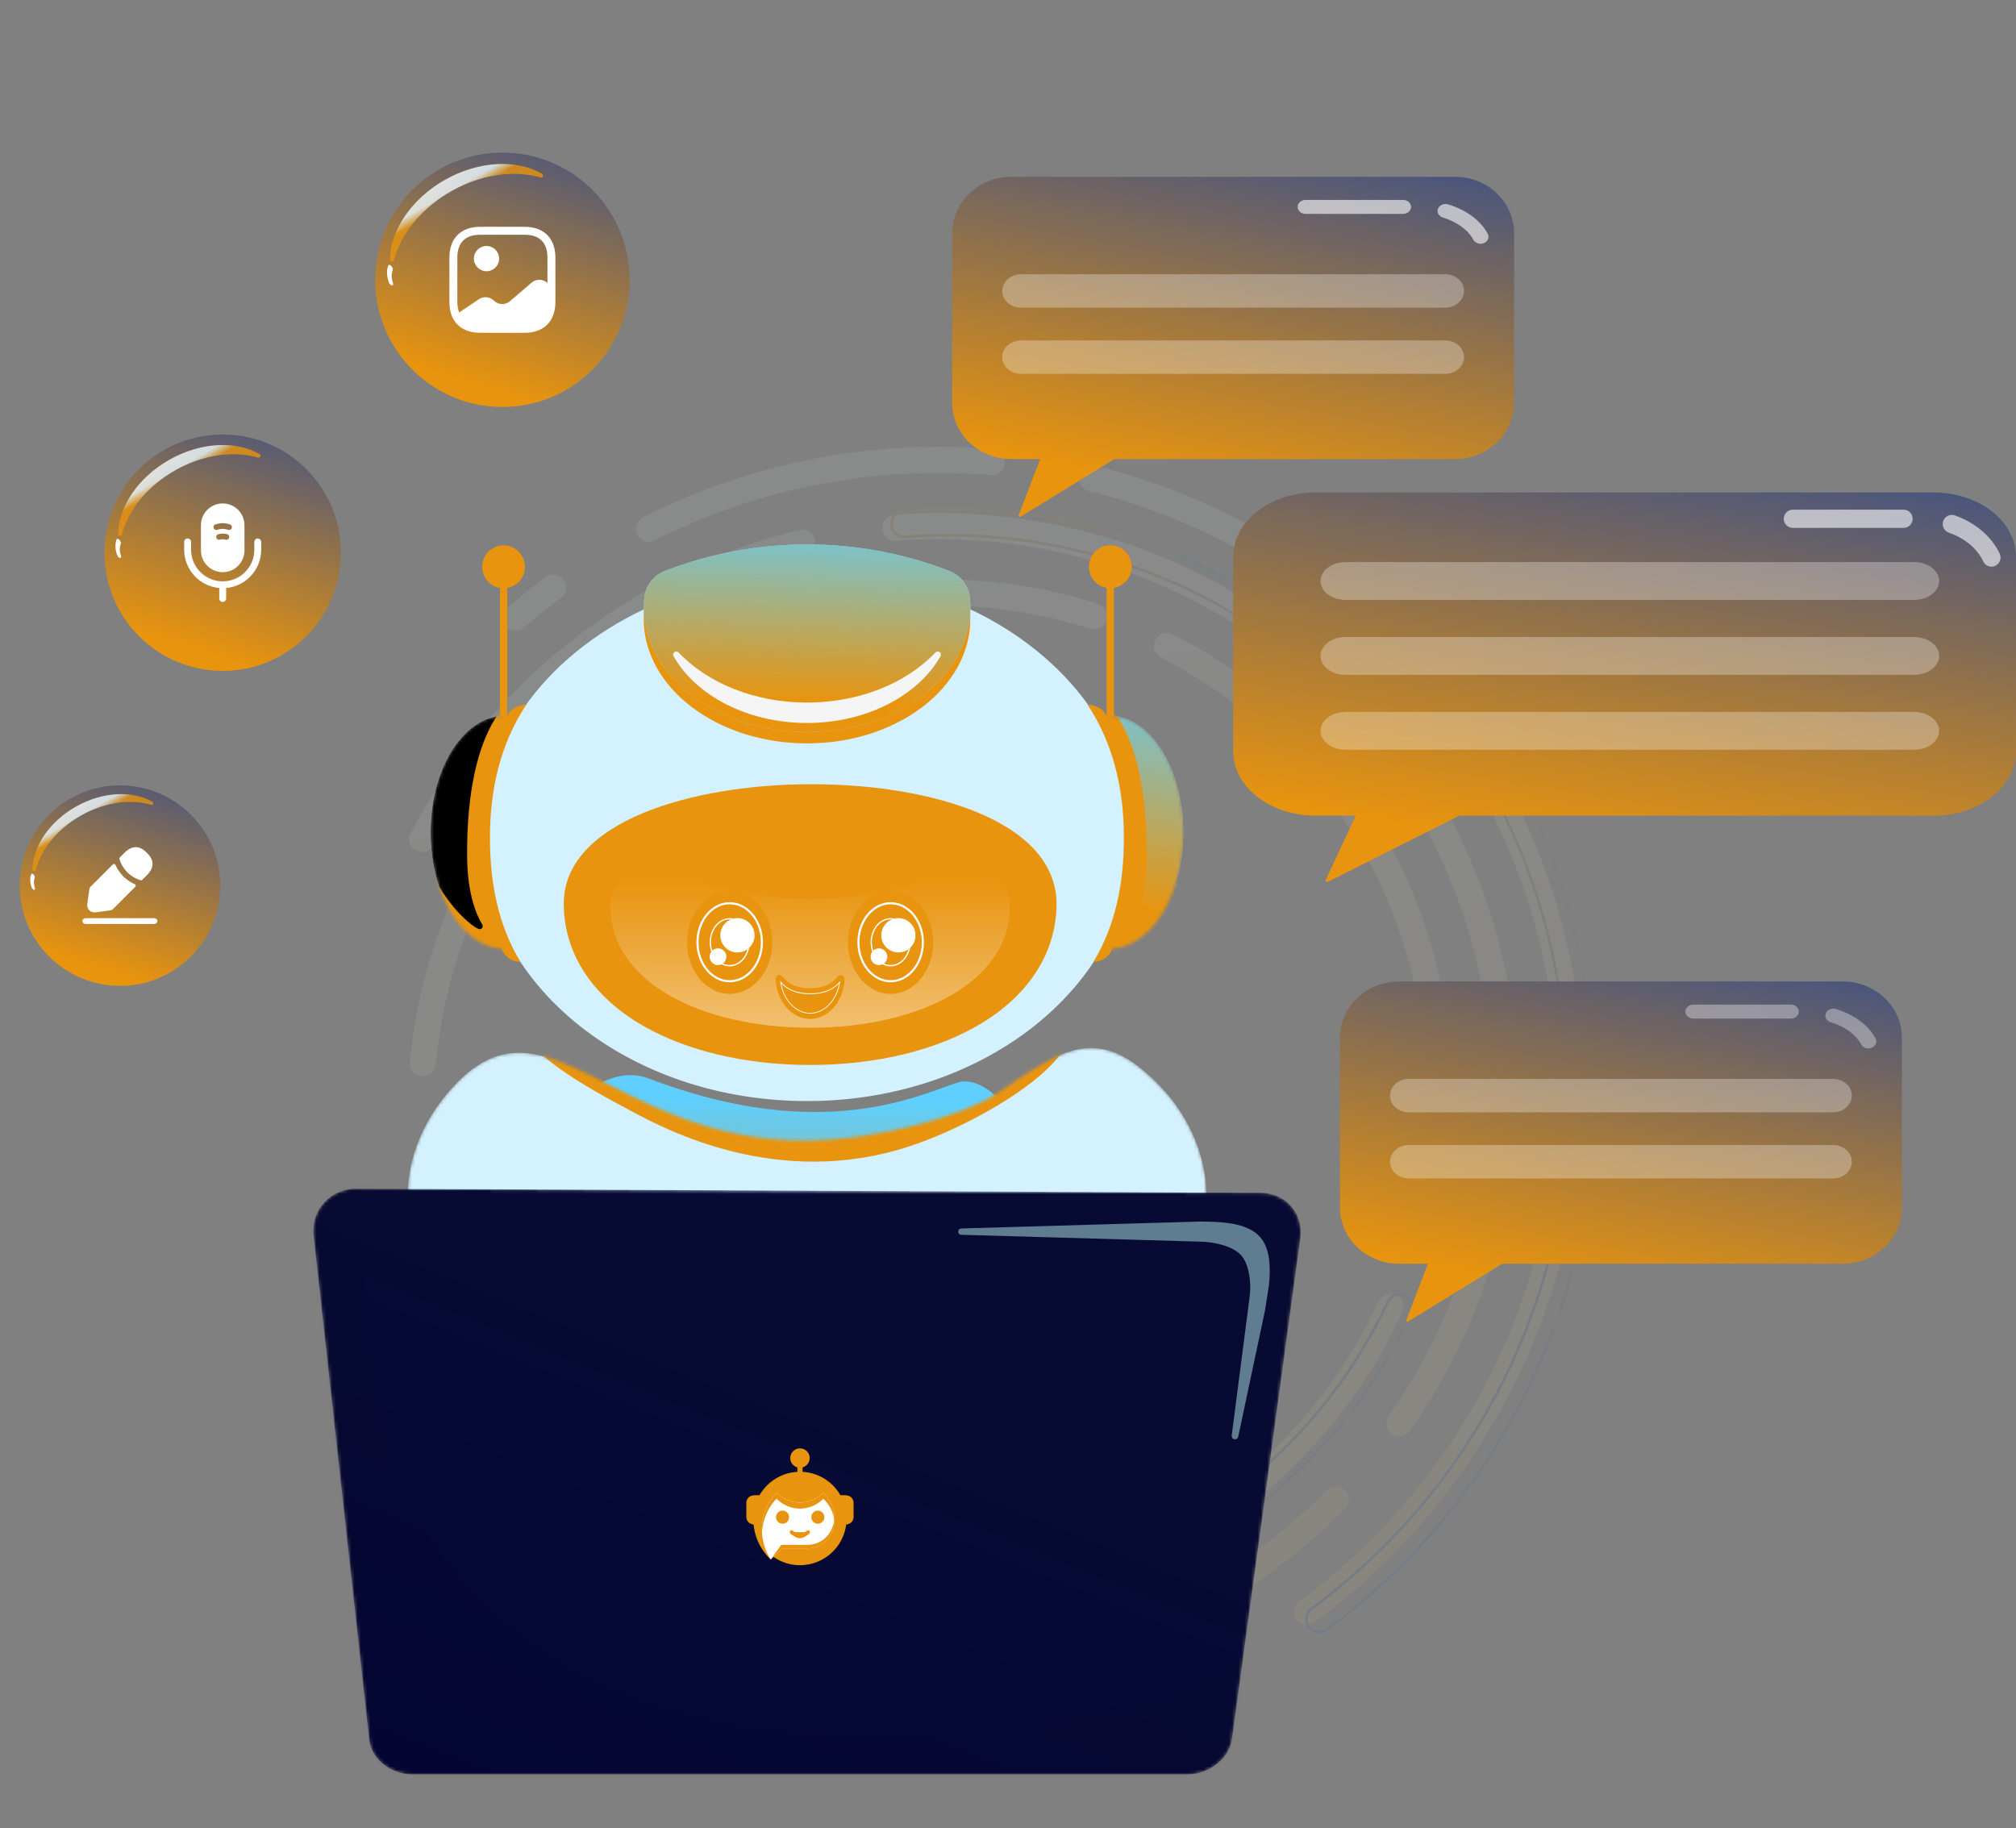<svg xmlns="http://www.w3.org/2000/svg" width="634" height="575" viewBox="0 0 634 575" fill="none">
<rect x="0" y="0" width="634" height="575" fill="#808080" stroke="none"/>
<g opacity="0.1">
<path d="M246.812 499.886V499.929C246.655 500.448 246.605 500.994 246.665 501.534C246.726 502.073 246.894 502.594 247.162 503.066C247.429 503.537 247.789 503.949 248.221 504.277C248.652 504.604 249.145 504.84 249.67 504.97C252.599 505.687 255.551 506.334 258.525 506.91C259.613 507.113 260.736 506.876 261.65 506.249C262.563 505.623 263.192 504.659 263.398 503.568V503.522C263.496 503.007 263.491 502.478 263.385 501.966C263.279 501.453 263.074 500.966 262.78 500.533C262.486 500.1 262.111 499.73 261.674 499.443C261.238 499.156 260.749 498.958 260.236 498.861C257.379 498.323 254.564 497.703 251.759 497.004C250.724 496.758 249.634 496.92 248.714 497.456C247.794 497.992 247.113 498.862 246.812 499.886Z" fill="url(#paint0_linear_1074_1927)"/>
<path d="M388.986 476.518C411.335 459.889 429.221 437.953 441.04 412.676C441.271 412.187 441.401 411.656 441.421 411.116C441.442 410.575 441.353 410.036 441.159 409.531C440.966 409.026 440.672 408.566 440.296 408.179C439.92 407.791 439.47 407.484 438.972 407.277H438.929C437.935 406.87 436.823 406.865 435.825 407.261C434.827 407.657 434.02 408.424 433.571 409.403C422.339 433.391 405.355 454.209 384.138 469.993C354.846 491.837 319.074 502.944 283.044 501.485C281.974 501.439 280.927 501.807 280.12 502.514C279.313 503.221 278.807 504.212 278.707 505.282V505.328C278.659 505.866 278.72 506.409 278.887 506.922C279.054 507.436 279.323 507.91 279.679 508.315C280.034 508.721 280.467 509.05 280.953 509.282C281.439 509.515 281.967 509.645 282.505 509.667C320.463 511.215 358.125 499.52 388.986 476.518Z" fill="url(#paint1_linear_1074_1927)"/>
<path d="M425.082 443.595C425.119 443.641 425.166 443.678 425.219 443.704C425.272 443.73 425.33 443.743 425.389 443.743C425.448 443.743 425.507 443.73 425.56 443.704C425.613 443.678 425.66 443.641 425.697 443.595C429.738 438.286 433.461 432.741 436.846 426.988C436.894 426.906 436.91 426.808 436.892 426.714C436.873 426.621 436.821 426.537 436.746 426.479C436.703 426.445 436.653 426.42 436.6 426.407C436.546 426.394 436.491 426.392 436.437 426.402C436.383 426.413 436.332 426.434 436.287 426.466C436.243 426.498 436.205 426.539 436.178 426.586C432.808 432.314 429.102 437.835 425.079 443.121C425.027 443.19 424.999 443.273 425 443.359C425.001 443.444 425.03 443.527 425.082 443.595Z" fill="url(#paint2_linear_1074_1927)"/>
<path d="M438.612 422.904C438.656 422.943 438.709 422.972 438.765 422.988C438.822 423.004 438.881 423.008 438.939 422.998C438.997 422.988 439.052 422.965 439.1 422.931C439.148 422.896 439.188 422.852 439.216 422.8C439.931 421.515 440.624 420.217 441.295 418.907C441.338 418.824 441.349 418.728 441.327 418.638C441.306 418.547 441.253 418.467 441.177 418.412C441.132 418.379 441.081 418.356 441.026 418.344C440.972 418.333 440.915 418.334 440.861 418.346C440.807 418.359 440.756 418.383 440.712 418.417C440.668 418.452 440.631 418.495 440.606 418.545C439.934 419.845 439.244 421.138 438.534 422.424C438.491 422.501 438.475 422.591 438.49 422.678C438.504 422.765 438.547 422.845 438.612 422.904Z" fill="url(#paint3_linear_1074_1927)"/>
<path d="M368.82 199.488C367.832 199.007 366.695 198.938 365.657 199.297C364.619 199.656 363.766 200.413 363.283 201.403L363.261 201.446C363.027 201.917 362.887 202.429 362.85 202.954C362.813 203.479 362.879 204.007 363.045 204.506C363.211 205.005 363.473 205.467 363.817 205.865C364.16 206.262 364.578 206.588 365.048 206.824C386.126 217.489 404.436 232.942 418.52 251.954C440.64 281.841 450.974 318.611 447.813 355.904C447.765 356.428 447.82 356.956 447.976 357.459C448.132 357.961 448.386 358.428 448.722 358.832C449.058 359.235 449.471 359.569 449.936 359.812C450.401 360.055 450.909 360.204 451.431 360.249H451.478C452.573 360.347 453.663 360.006 454.508 359.299C455.354 358.593 455.886 357.58 455.99 356.481C459.319 317.202 448.438 278.474 425.147 247.003C410.31 226.982 391.023 210.712 368.82 199.488Z" fill="url(#paint4_linear_1074_1927)"/>
<path d="M207.743 216.963C247.752 190.378 297.67 183.283 342.863 197.76C343.884 198.082 344.989 197.998 345.95 197.526C346.912 197.053 347.655 196.229 348.028 195.222V195.179C348.22 194.673 348.307 194.133 348.284 193.592C348.261 193.051 348.128 192.521 347.894 192.033C347.66 191.545 347.33 191.111 346.923 190.755C346.516 190.4 346.041 190.131 345.528 189.966C322.28 182.563 297.691 180.399 273.515 183.631C248.386 187.052 224.353 196.134 203.217 210.197C202.763 210.495 202.372 210.881 202.069 211.333C201.765 211.784 201.554 212.292 201.449 212.827C201.343 213.361 201.345 213.911 201.454 214.445C201.564 214.978 201.778 215.484 202.085 215.934L202.113 215.973C202.734 216.847 203.673 217.441 204.726 217.626C205.779 217.811 206.863 217.573 207.743 216.963Z" fill="url(#paint5_linear_1074_1927)"/>
<path d="M184.071 230.558C183.696 230.164 183.246 229.85 182.749 229.632C182.251 229.415 181.716 229.299 181.173 229.291C180.631 229.283 180.092 229.384 179.589 229.587C179.085 229.791 178.627 230.093 178.241 230.475C150.065 258.081 132.574 294.833 128.884 334.178C128.835 334.717 128.896 335.261 129.063 335.776C129.231 336.29 129.501 336.765 129.858 337.172C130.215 337.578 130.65 337.907 131.138 338.139C131.626 338.371 132.156 338.5 132.695 338.519H132.745C133.815 338.565 134.861 338.198 135.668 337.492C136.475 336.786 136.981 335.796 137.082 334.726C140.515 297.375 157.022 262.71 183.914 236.291C184.683 235.554 185.133 234.545 185.169 233.479C185.204 232.413 184.821 231.376 184.103 230.59L184.071 230.558Z" fill="url(#paint6_linear_1074_1927)"/>
<path d="M360.798 173.302C335.442 163.74 308.312 159.846 281.302 161.89C280.206 161.975 279.188 162.493 278.471 163.329C277.754 164.166 277.396 165.253 277.476 166.354V166.4C277.519 166.925 277.665 167.436 277.905 167.904C278.146 168.373 278.476 168.788 278.877 169.128C279.278 169.468 279.742 169.725 280.242 169.884C280.742 170.044 281.268 170.103 281.791 170.057C334.799 166.038 386.904 186.191 422.633 224.553C423.368 225.332 424.378 225.792 425.446 225.833C426.514 225.875 427.556 225.495 428.349 224.775L428.388 224.743C428.797 224.389 429.132 223.956 429.372 223.47C429.612 222.984 429.753 222.455 429.786 221.914C429.819 221.373 429.745 220.831 429.566 220.319C429.387 219.807 429.108 219.336 428.746 218.935C409.865 198.716 386.622 183.106 360.798 173.302Z" fill="url(#paint7_linear_1074_1927)"/>
<path d="M129.123 262.05C128.868 262.527 128.712 263.05 128.664 263.589C128.616 264.128 128.678 264.671 128.845 265.185C129.012 265.699 129.281 266.174 129.635 266.581C129.99 266.988 130.424 267.319 130.909 267.554L130.952 267.575C131.921 268.03 133.028 268.091 134.041 267.747C135.055 267.403 135.897 266.68 136.393 265.729C148.949 241.883 166.399 221.552 188.261 205.243C207.602 190.749 229.663 180.331 253.119 174.614C254.16 174.367 255.065 173.726 255.645 172.825C256.226 171.923 256.437 170.831 256.234 169.778V169.731C256.126 169.201 255.912 168.699 255.605 168.255C255.298 167.81 254.905 167.433 254.449 167.145C253.993 166.857 253.484 166.664 252.952 166.579C252.42 166.493 251.877 166.517 251.354 166.648C226.787 172.629 203.679 183.536 183.421 198.714C160.505 215.783 142.255 237.076 129.123 262.05Z" fill="url(#paint8_linear_1074_1927)"/>
<path d="M422.958 468.627L422.926 468.594C422.138 467.873 421.101 467.487 420.034 467.518C418.967 467.55 417.955 467.996 417.21 468.763C400.069 486.074 379.654 499.774 357.165 509.057C356.171 509.454 355.369 510.223 354.929 511.201C354.488 512.18 354.443 513.291 354.803 514.302V514.345C354.993 514.852 355.283 515.315 355.655 515.706C356.028 516.098 356.475 516.41 356.97 516.624C357.465 516.838 357.998 516.95 358.537 516.953C359.077 516.955 359.611 516.849 360.108 516.64C374.783 510.601 388.645 502.739 401.371 493.239C409.044 487.519 416.28 481.231 423.019 474.428C423.4 474.046 423.702 473.592 423.906 473.091C424.11 472.591 424.212 472.055 424.207 471.514C424.201 470.974 424.088 470.44 423.873 469.944C423.659 469.448 423.348 469 422.958 468.627Z" fill="url(#paint9_linear_1074_1927)"/>
<path d="M436.759 445.33C436.138 446.195 435.883 447.271 436.05 448.323C436.216 449.375 436.791 450.319 437.648 450.948L437.687 450.973C438.131 451.287 438.632 451.51 439.162 451.629C439.691 451.748 440.239 451.761 440.774 451.667C441.309 451.574 441.82 451.374 442.278 451.082C442.735 450.789 443.131 450.409 443.442 449.962C463.095 421.923 474.674 388.994 476.907 354.785C479.172 320.127 471.72 286.035 455.334 255.923C455.07 255.45 454.713 255.036 454.286 254.704C453.859 254.371 453.37 254.128 452.848 253.989C452.326 253.85 451.781 253.817 451.246 253.892C450.711 253.968 450.197 254.15 449.733 254.428L449.69 254.453C448.764 254.986 448.082 255.86 447.788 256.89C447.493 257.919 447.611 259.023 448.115 259.967C479.79 318.213 475.385 390.111 436.759 445.33Z" fill="url(#paint10_linear_1074_1927)"/>
<path d="M159.076 197.032C159.802 197.827 160.81 198.304 161.883 198.363C162.955 198.421 164.008 198.055 164.816 197.344C168.388 194.283 172.086 191.318 175.854 188.507L176.369 188.127C176.812 187.816 177.189 187.419 177.478 186.959C177.766 186.5 177.96 185.987 178.047 185.451C178.135 184.916 178.115 184.368 177.989 183.84C177.862 183.312 177.632 182.815 177.311 182.377C176.99 181.94 176.585 181.572 176.12 181.294C175.655 181.017 175.14 180.835 174.604 180.76C174.068 180.686 173.523 180.72 173 180.86C172.477 181 171.988 181.244 171.561 181.577L171.021 181.978C167.092 184.907 163.23 188.001 159.508 191.199C159.092 191.55 158.75 191.98 158.502 192.465C158.255 192.951 158.106 193.481 158.066 194.024C158.026 194.568 158.094 195.114 158.268 195.631C158.441 196.148 158.716 196.624 159.076 197.032Z" fill="url(#paint11_linear_1074_1927)"/>
<path d="M385.581 523.054C385.076 522.113 384.222 521.41 383.203 521.099C382.185 520.787 381.085 520.892 380.144 521.39C349.376 537.156 315.049 544.612 280.539 543.023C279.468 542.976 278.419 543.343 277.61 544.05C276.802 544.757 276.295 545.749 276.195 546.82V546.867C276.148 547.404 276.209 547.946 276.376 548.458C276.543 548.971 276.812 549.445 277.166 549.85C277.52 550.256 277.953 550.586 278.437 550.819C278.922 551.052 279.448 551.185 279.985 551.208C315.955 552.867 351.735 545.093 383.802 528.654C384.284 528.408 384.714 528.069 385.065 527.656C385.417 527.243 385.684 526.764 385.85 526.247C386.016 525.73 386.078 525.185 386.033 524.644C385.988 524.103 385.837 523.576 385.588 523.093L385.581 523.054Z" fill="url(#paint12_linear_1074_1927)"/>
<path d="M493.846 346.815H493.8C492.727 346.816 491.695 347.233 490.921 347.978C490.146 348.724 489.688 349.74 489.642 350.817C487.263 411.428 457.995 466.881 408.909 503.461C408.816 503.525 408.727 503.593 408.638 503.661C407.773 504.288 407.188 505.23 407.008 506.285C406.828 507.34 407.066 508.424 407.673 509.304L407.702 509.344C408.019 509.783 408.42 510.155 408.882 510.437C409.344 510.719 409.857 510.905 410.391 510.986C410.926 511.066 411.471 511.039 411.995 510.905C412.519 510.772 413.011 510.535 413.442 510.208C413.542 510.136 413.642 510.065 413.739 509.989C440.091 490.346 460.892 465.64 475.603 436.553C489.017 409.941 496.597 380.754 497.833 350.956C497.853 350.419 497.765 349.883 497.573 349.381C497.382 348.878 497.091 348.42 496.719 348.033C496.347 347.646 495.9 347.339 495.407 347.13C494.913 346.921 494.382 346.814 493.846 346.815Z" fill="url(#paint13_linear_1074_1927)"/>
<path d="M458.354 222.272C447.117 207.065 433.801 193.522 418.799 182.043C418.363 181.718 417.867 181.483 417.34 181.351C416.813 181.219 416.266 181.193 415.729 181.274C415.192 181.355 414.676 181.542 414.211 181.823C413.746 182.104 413.341 182.475 413.019 182.914L412.991 182.953C412.346 183.801 412.063 184.871 412.203 185.928C412.343 186.985 412.895 187.943 413.737 188.593C435.048 204.916 452.745 225.507 465.705 249.06C478.665 272.612 486.604 298.612 489.018 325.408C489.064 325.933 489.213 326.444 489.456 326.911C489.7 327.378 490.032 327.792 490.436 328.129C490.839 328.466 491.305 328.72 491.807 328.876C492.309 329.032 492.836 329.086 493.359 329.036H493.409C494.502 328.941 495.514 328.417 496.224 327.577C496.933 326.737 497.284 325.649 497.199 324.551C493.907 287.513 480.463 252.112 458.354 222.272Z" fill="url(#paint14_linear_1074_1927)"/>
<path d="M418.871 205.375C418.728 205.418 418.771 205.375 419 205.293L419.275 205.139C418.194 204.183 417.1 203.241 415.995 202.313C415.963 202.335 415.949 202.342 415.995 202.313C415.892 202.407 415.785 202.5 415.685 202.604C415.585 202.708 415.524 202.78 415.445 202.869C416.492 203.744 417.524 204.637 418.55 205.537C418.654 205.477 418.761 205.423 418.871 205.375Z" fill="url(#paint15_linear_1074_1927)"/>
<path d="M412.635 200.119L412.667 200.087C412.703 200.05 412.73 200.006 412.747 199.957C412.764 199.908 412.771 199.856 412.766 199.805C412.761 199.753 412.745 199.704 412.72 199.659C412.694 199.614 412.659 199.576 412.617 199.546C408.016 195.872 403.242 192.425 398.296 189.206C398.254 189.176 398.206 189.156 398.156 189.147C398.105 189.137 398.053 189.139 398.003 189.151C397.953 189.164 397.907 189.187 397.867 189.22C397.827 189.252 397.794 189.292 397.771 189.339L397.749 189.382C397.702 189.462 397.687 189.558 397.709 189.65C397.731 189.741 397.788 189.82 397.867 189.869C402.785 193.07 407.54 196.502 412.131 200.166C412.167 200.196 412.209 200.219 412.254 200.233C412.299 200.247 412.346 200.252 412.393 200.248C412.44 200.243 412.485 200.23 412.527 200.208C412.568 200.186 412.605 200.156 412.635 200.119Z" fill="url(#paint16_linear_1074_1927)"/>
<path d="M370.352 175.17C378.498 178.657 386.378 182.738 393.929 187.381C393.971 187.409 394.018 187.427 394.068 187.435C394.118 187.443 394.169 187.44 394.217 187.427C394.266 187.414 394.311 187.39 394.35 187.358C394.389 187.326 394.421 187.286 394.443 187.241L394.468 187.187C394.512 187.105 394.523 187.009 394.497 186.92C394.472 186.83 394.413 186.754 394.332 186.707C386.749 182.043 378.834 177.945 370.652 174.446C370.605 174.427 370.556 174.418 370.506 174.419C370.455 174.42 370.406 174.431 370.36 174.452C370.314 174.472 370.273 174.501 370.238 174.538C370.204 174.574 370.177 174.617 370.159 174.664C370.135 174.71 370.121 174.76 370.118 174.811C370.115 174.862 370.123 174.913 370.141 174.961C370.159 175.009 370.187 175.053 370.224 175.089C370.26 175.125 370.304 175.152 370.352 175.17Z" fill="url(#paint17_linear_1074_1927)"/>
<path d="M431.919 217.422C428.902 214.181 425.763 211.055 422.503 208.046C422.445 207.99 422.369 207.955 422.289 207.947C422.209 207.939 422.128 207.959 422.06 208.003L422.014 208.032C421.964 208.061 421.923 208.101 421.892 208.149C421.862 208.197 421.843 208.252 421.838 208.308C421.833 208.365 421.841 208.422 421.862 208.475C421.883 208.528 421.917 208.575 421.96 208.613C425.204 211.612 428.332 214.728 431.344 217.959C431.669 218.307 431.921 218.717 432.083 219.165C432.246 219.613 432.317 220.09 432.291 220.566C432.268 221.068 432.144 221.56 431.927 222.013C431.71 222.466 431.403 222.87 431.026 223.201L430.987 223.237C430.273 223.888 429.333 224.232 428.369 224.195C427.405 224.157 426.494 223.741 425.832 223.036C408.26 204.174 386.102 189.227 361.746 179.806C337.206 170.353 310.886 166.465 284.672 168.419C284.2 168.463 283.725 168.412 283.273 168.269C282.821 168.127 282.402 167.895 282.04 167.589C281.678 167.282 281.38 166.906 281.164 166.483C280.948 166.06 280.818 165.598 280.782 165.124V165.077C280.743 164.587 280.801 164.093 280.954 163.625C281.107 163.158 281.35 162.725 281.671 162.353C281.991 161.973 282.383 161.66 282.825 161.434C283.267 161.208 283.749 161.073 284.243 161.037C311.201 159.006 338.276 162.892 363.586 172.424C364.426 172.743 365.258 173.072 366.087 173.406C366.133 173.426 366.183 173.435 366.233 173.435C366.283 173.434 366.333 173.422 366.378 173.401C366.424 173.38 366.464 173.349 366.497 173.311C366.53 173.273 366.554 173.228 366.569 173.18C366.57 173.165 366.57 173.149 366.569 173.133C366.601 173.045 366.597 172.946 366.558 172.86C366.518 172.774 366.447 172.708 366.358 172.675C365.522 172.341 364.686 172.004 363.858 171.685C338.439 162.114 311.248 158.213 284.175 160.252C282.975 160.346 281.861 160.914 281.077 161.83C280.292 162.746 279.901 163.937 279.989 165.142V165.189C280.032 165.766 280.19 166.329 280.452 166.844C280.715 167.36 281.077 167.818 281.517 168.191C281.958 168.565 282.468 168.847 283.018 169.021C283.568 169.195 284.147 169.257 284.722 169.204C310.819 167.257 337.022 171.127 361.453 180.537C385.709 189.93 407.757 204.802 425.261 223.574C425.806 224.162 426.5 224.59 427.269 224.813C428.038 225.036 428.852 225.045 429.626 224.839C430.325 224.657 430.971 224.309 431.509 223.825L431.548 223.792C432.004 223.392 432.376 222.903 432.639 222.354C432.902 221.806 433.052 221.21 433.08 220.602C433.109 220.02 433.022 219.439 432.822 218.893C432.623 218.347 432.316 217.846 431.919 217.422Z" fill="url(#paint18_linear_1074_1927)"/>
<path d="M497.238 386.36C496.638 389.281 495.975 392.192 495.249 395.094C495.236 395.147 495.235 395.202 495.245 395.255C495.255 395.309 495.276 395.36 495.306 395.404C495.337 395.449 495.376 395.487 495.423 395.516C495.469 395.545 495.52 395.563 495.574 395.571C495.669 395.585 495.766 395.563 495.846 395.51C495.926 395.456 495.983 395.374 496.006 395.28C496.742 392.333 497.415 389.372 498.024 386.396C497.831 386.396 497.635 386.396 497.442 386.396C497.374 386.388 497.306 386.376 497.238 386.36Z" fill="url(#paint19_linear_1074_1927)"/>
<path d="M500.869 350.028C500.457 349.597 499.962 349.254 499.413 349.021C498.865 348.788 498.275 348.67 497.679 348.673H497.633C496.461 348.682 495.337 349.141 494.491 349.956C493.646 350.771 493.143 351.879 493.085 353.054C491.903 383.17 484.23 411.826 470.28 438.217C456.331 464.608 436.887 487.238 412.524 505.397L412.253 505.597C411.311 506.289 410.674 507.323 410.478 508.478C410.282 509.633 410.542 510.819 411.203 511.785L411.231 511.825C411.569 512.303 411.999 512.708 412.495 513.015C412.991 513.323 413.545 513.528 414.121 513.618C414.736 513.717 415.365 513.687 415.968 513.528C416.53 513.38 417.059 513.126 417.526 512.779L417.826 512.556C444.224 492.877 465.079 468.125 479.804 438.981C483.277 432.102 486.362 425.032 489.045 417.806C489.065 417.756 489.074 417.703 489.071 417.649C489.069 417.596 489.055 417.543 489.031 417.495C489.007 417.447 488.974 417.405 488.932 417.371C488.891 417.337 488.843 417.312 488.792 417.297C488.697 417.269 488.596 417.278 488.508 417.322C488.42 417.366 488.351 417.441 488.317 417.534C485.643 424.733 482.57 431.776 479.111 438.629C464.44 467.669 443.664 492.321 417.365 511.925L417.068 512.148C416.668 512.446 416.213 512.661 415.729 512.781C415.245 512.9 414.742 512.921 414.25 512.843C413.777 512.769 413.323 512.6 412.915 512.347C412.508 512.094 412.155 511.762 411.878 511.37L411.853 511.33C411.309 510.533 411.096 509.555 411.259 508.603C411.423 507.651 411.95 506.8 412.728 506.232L413 506.031C437.459 487.8 456.967 465.11 470.984 438.586C485.002 412.063 492.689 383.324 493.878 353.086C493.917 352.276 494.213 351.5 494.722 350.87C495.23 350.24 495.926 349.789 496.708 349.583C497.013 349.503 497.328 349.462 497.644 349.461H497.687C498.176 349.459 498.661 349.556 499.112 349.748C499.563 349.94 499.97 350.222 500.309 350.576C500.642 350.923 500.901 351.334 501.071 351.785C501.24 352.235 501.316 352.716 501.294 353.197C500.9 362.861 499.826 372.485 498.079 381.997C498.07 382.053 498.072 382.11 498.086 382.165C498.101 382.22 498.127 382.271 498.163 382.315C498.199 382.358 498.244 382.394 498.295 382.418C498.346 382.442 498.402 382.455 498.458 382.456C498.55 382.456 498.64 382.424 498.711 382.365C498.782 382.306 498.83 382.224 498.847 382.133C500.595 372.587 501.67 362.928 502.063 353.229C502.091 352.642 502 352.056 501.795 351.505C501.589 350.955 501.275 350.452 500.869 350.028Z" fill="url(#paint20_linear_1074_1927)"/>
<path d="M490.472 413.156C490.542 413.146 490.608 413.116 490.663 413.071C490.718 413.025 490.759 412.966 490.782 412.898C492.261 408.596 493.601 404.255 494.801 399.877C494.815 399.822 494.818 399.765 494.808 399.71C494.799 399.654 494.778 399.601 494.746 399.554C494.715 399.507 494.674 399.468 494.626 399.438C494.578 399.408 494.525 399.389 494.469 399.382C494.376 399.372 494.283 399.395 494.206 399.448C494.128 399.5 494.072 399.579 494.047 399.669C492.857 404.036 491.523 408.362 490.046 412.647C490.024 412.711 490.018 412.779 490.029 412.845C490.041 412.911 490.07 412.973 490.113 413.025C490.156 413.077 490.212 413.116 490.275 413.139C490.338 413.162 490.406 413.168 490.472 413.156Z" fill="url(#paint21_linear_1074_1927)"/>
<path d="M493.786 288.075C493.836 288.062 493.884 288.039 493.925 288.007C493.967 287.975 494.002 287.936 494.028 287.89C494.054 287.845 494.071 287.795 494.078 287.743C494.085 287.691 494.081 287.638 494.068 287.588C490.817 275.678 486.485 264.092 481.126 252.976C481.086 252.893 481.02 252.827 480.937 252.789C480.854 252.75 480.76 252.741 480.672 252.765C480.616 252.78 480.565 252.807 480.521 252.845C480.477 252.882 480.442 252.929 480.418 252.982C480.394 253.034 480.382 253.092 480.383 253.15C480.384 253.208 480.397 253.265 480.422 253.317C485.759 264.394 490.073 275.939 493.311 287.806C493.34 287.904 493.406 287.987 493.494 288.037C493.583 288.087 493.687 288.101 493.786 288.075Z" fill="url(#paint22_linear_1074_1927)"/>
<path d="M499.648 323.02C499.69 323.506 499.637 323.995 499.489 324.46C499.342 324.925 499.105 325.355 498.79 325.727C498.472 326.113 498.08 326.431 497.638 326.663C497.196 326.895 496.712 327.036 496.215 327.079H496.165C495.692 327.128 495.214 327.082 494.759 326.944C494.304 326.806 493.881 326.577 493.515 326.273C493.149 325.968 492.848 325.594 492.628 325.171C492.408 324.747 492.275 324.285 492.235 323.809C489.82 296.957 481.868 270.903 468.884 247.3C455.9 223.697 438.169 203.062 416.815 186.703C416.436 186.414 416.119 186.053 415.88 185.64C415.642 185.227 415.487 184.771 415.425 184.298C415.363 183.824 415.395 183.343 415.518 182.883C415.642 182.422 415.856 181.99 416.147 181.612L416.175 181.577C416.686 180.883 417.417 180.386 418.247 180.168C418.392 180.131 418.539 180.103 418.687 180.082C419.163 180.011 419.648 180.036 420.114 180.156C420.581 180.276 421.018 180.489 421.402 180.781C445.175 198.991 464.603 222.293 478.272 248.989C478.313 249.068 478.38 249.13 478.461 249.166C478.542 249.202 478.632 249.209 478.718 249.187C478.775 249.172 478.828 249.144 478.873 249.106C478.918 249.068 478.954 249.02 478.978 248.966C479.002 248.911 479.014 248.853 479.012 248.793C479.01 248.734 478.995 248.676 478.968 248.624C465.249 221.821 445.745 198.427 421.877 180.146C421.412 179.79 420.881 179.53 420.315 179.383C419.748 179.236 419.158 179.204 418.58 179.289C417.98 179.371 417.403 179.571 416.882 179.879C416.36 180.187 415.905 180.596 415.543 181.082L415.515 181.121C414.815 182.055 414.51 183.227 414.664 184.385C414.819 185.543 415.42 186.593 416.34 187.309C437.609 203.598 455.271 224.148 468.204 247.653C481.137 271.159 489.06 297.106 491.467 323.849C491.575 325.01 492.137 326.081 493.03 326.828C493.924 327.575 495.075 327.935 496.233 327.832H496.283C496.541 327.812 496.797 327.767 497.047 327.699C497.965 327.46 498.785 326.937 499.391 326.204C499.772 325.753 500.06 325.231 500.239 324.667C500.417 324.103 500.482 323.509 500.43 322.92C499.901 316.985 499.113 311.102 498.065 305.27C498.055 305.216 498.034 305.165 498.004 305.12C497.973 305.075 497.934 305.037 497.888 305.007C497.842 304.978 497.791 304.959 497.737 304.95C497.683 304.942 497.629 304.944 497.576 304.958C497.481 304.983 497.398 305.043 497.345 305.126C497.292 305.209 497.273 305.309 497.29 305.406C498.328 311.236 499.114 317.107 499.648 323.02Z" fill="url(#paint23_linear_1074_1927)"/>
<path d="M494.499 292.363C495.192 295.16 495.828 297.971 496.407 300.796C496.417 300.848 496.438 300.897 496.468 300.941C496.498 300.984 496.537 301.021 496.582 301.049C496.626 301.078 496.676 301.096 496.729 301.105C496.781 301.113 496.834 301.11 496.885 301.097C496.983 301.071 497.068 301.009 497.122 300.923C497.175 300.837 497.194 300.734 497.175 300.634C496.601 297.797 495.964 294.978 495.264 292.177C495.251 292.126 495.229 292.078 495.198 292.036C495.166 291.994 495.127 291.959 495.082 291.932C495.037 291.905 494.988 291.888 494.936 291.881C494.884 291.873 494.832 291.877 494.781 291.89C494.682 291.916 494.597 291.98 494.544 292.069C494.491 292.157 494.475 292.263 494.499 292.363Z" fill="url(#paint24_linear_1074_1927)"/>
<path d="M342.359 154.437C360.601 158.908 378.101 166.01 394.313 175.521C395.239 176.065 396.339 176.227 397.382 175.972C398.424 175.717 399.327 175.066 399.9 174.155L399.925 174.116C400.218 173.662 400.417 173.154 400.509 172.621C400.601 172.089 400.586 171.543 400.463 171.017C400.34 170.491 400.113 169.995 399.795 169.559C399.476 169.123 399.074 168.756 398.611 168.48C381.714 158.564 363.474 151.161 344.459 146.503C343.391 146.251 342.267 146.433 341.331 147.007C340.395 147.581 339.722 148.503 339.458 149.571V149.618C339.208 150.643 339.372 151.726 339.916 152.629C340.46 153.532 341.338 154.182 342.359 154.437Z" fill="url(#paint25_linear_1074_1927)"/>
<path d="M200.434 168.254C200.932 169.197 201.781 169.905 202.797 170.223C203.812 170.541 204.912 170.444 205.856 169.953C238.536 153.461 275.122 146.354 311.573 149.417C312.642 149.505 313.703 149.177 314.537 148.5C315.371 147.823 315.912 146.849 316.049 145.782V145.735C316.117 145.2 316.076 144.656 315.928 144.137C315.781 143.617 315.53 143.134 315.19 142.715C314.851 142.296 314.43 141.95 313.954 141.699C313.478 141.448 312.956 141.296 312.42 141.254C274.433 138.059 236.306 145.467 202.252 162.661C201.766 162.902 201.332 163.237 200.976 163.647C200.62 164.057 200.348 164.534 200.176 165.05C200.005 165.566 199.936 166.111 199.976 166.653C200.015 167.196 200.161 167.725 200.405 168.211L200.434 168.254Z" fill="url(#paint26_linear_1074_1927)"/>
<path d="M443.99 408.664C443.498 407.896 442.782 407.3 441.939 406.957C440.854 406.511 439.639 406.504 438.548 406.937C437.457 407.37 436.576 408.21 436.088 409.281C424.881 433.208 407.944 453.979 386.791 469.738C357.66 491.45 321.841 502.607 285.929 501.152C284.757 501.097 283.609 501.499 282.725 502.274C281.841 503.049 281.289 504.137 281.185 505.311V505.357C281.133 505.948 281.2 506.544 281.384 507.107C281.567 507.671 281.863 508.192 282.253 508.638C282.644 509.083 283.12 509.445 283.654 509.7C284.187 509.955 284.767 510.099 285.358 510.122C301.782 510.78 318.212 508.989 334.112 504.805C369.018 495.648 400.084 475.513 422.76 447.348C422.821 447.273 422.851 447.178 422.847 447.082C422.842 446.985 422.802 446.894 422.735 446.825C422.697 446.785 422.652 446.754 422.601 446.734C422.551 446.713 422.496 446.704 422.442 446.706C422.387 446.709 422.334 446.723 422.285 446.748C422.237 446.772 422.194 446.807 422.16 446.85C413.249 457.906 402.986 467.792 391.614 476.274C360.932 499.144 323.206 510.886 285.379 509.344C284.894 509.326 284.418 509.208 283.98 508.999C283.541 508.79 283.15 508.493 282.83 508.127C282.51 507.761 282.267 507.333 282.117 506.87C281.967 506.407 281.912 505.918 281.957 505.432V505.386C282.025 504.61 282.331 503.874 282.832 503.28C283.334 502.685 284.006 502.261 284.758 502.066C285.127 501.971 285.509 501.93 285.89 501.944C321.97 503.41 357.974 492.196 387.249 470.394C408.512 454.56 425.537 433.687 436.803 409.639C437.205 408.753 437.933 408.058 438.834 407.698C439.736 407.339 440.741 407.343 441.639 407.71L441.682 407.732C442.132 407.917 442.539 408.193 442.879 408.542C443.219 408.891 443.485 409.306 443.659 409.761C443.834 410.217 443.914 410.703 443.895 411.191C443.875 411.678 443.757 412.157 443.547 412.597C443.315 413.099 443.075 413.597 442.832 414.096C442.812 414.141 442.801 414.19 442.8 414.24C442.799 414.29 442.807 414.34 442.825 414.387C442.843 414.433 442.87 414.476 442.904 414.512C442.939 414.548 442.98 414.577 443.025 414.598C443.07 414.621 443.118 414.635 443.168 414.64C443.218 414.644 443.268 414.638 443.315 414.623C443.363 414.608 443.407 414.583 443.445 414.55C443.483 414.517 443.514 414.477 443.536 414.433C443.776 413.934 444.015 413.432 444.251 412.927C444.571 412.253 444.716 411.507 444.67 410.762C444.625 410.016 444.391 409.294 443.99 408.664Z" fill="url(#paint27_linear_1074_1927)"/>
</g>
<path d="M159.528 181.914H157.242V225.356H159.528V181.914Z" fill="#e8940e"/>
<path d="M159.442 184.937C163.107 184.344 165.6 180.881 165.009 177.202C164.418 173.523 160.967 171.021 157.301 171.615C153.636 172.208 151.143 175.671 151.734 179.35C152.325 183.029 155.776 185.53 159.442 184.937Z" fill="#e8940e"/>
<path d="M350.302 181.914H348.016V225.356H350.302V181.914Z" fill="#e8940e"/>
<path d="M350.244 184.892C353.909 184.295 356.397 180.829 355.802 177.151C355.208 173.473 351.754 170.975 348.089 171.572C344.424 172.169 341.935 175.635 342.53 179.313C343.125 182.992 346.579 185.489 350.244 184.892Z" fill="#e8940e"/>
<path d="M301.174 340.463C289.807 343.998 258.796 360.181 203.798 339.111C189.798 333.733 167.436 350.516 166.054 386.966C165.611 398.579 186.376 406.018 192.488 415.705C197.875 424.267 337.685 423.374 337.685 402.347C337.667 376.042 315.688 335.949 301.174 340.463Z" fill="url(#paint28_linear_1074_1927)"/>
<path d="M305.007 191.569C304.575 191.368 304.147 191.167 303.711 190.97C288.95 184.262 271.918 180.433 253.807 180.433C235.695 180.433 218.663 184.266 203.903 190.974C203.467 191.171 203.042 191.382 202.609 191.587C186.788 199.03 173.639 209.796 164.658 222.731C156.32 234.738 151.559 248.595 151.559 263.359C151.559 276.908 155.57 289.7 162.675 301.004C168.955 310.981 177.657 319.794 188.149 326.932C205.91 339.014 228.808 346.292 253.807 346.292C280.048 346.292 303.975 338.272 322.079 325.096C342.934 309.917 356.055 287.886 356.055 263.37C356.055 232.691 335.525 205.917 305.007 191.569Z" fill="#D3F1FF"/>
<path d="M253.792 233.799C282.159 233.799 305.153 216.26 305.153 194.623C305.153 193.598 305.092 192.58 304.992 191.569C304.56 191.368 304.131 191.167 303.696 190.97C288.935 184.262 271.903 180.433 253.792 180.433C235.68 180.433 218.648 184.266 203.887 190.974C203.452 191.171 203.027 191.382 202.594 191.587C202.489 192.595 202.435 193.609 202.434 194.623C202.448 216.26 225.442 233.799 253.792 233.799Z" fill="#e8940e"/>
<path d="M254.782 414.185C233.93 414.185 214.83 408.112 200.012 398.052C192.025 413.565 186.902 432.384 185.927 452.845C183.283 508.197 211.972 554.55 250.002 556.378C288.032 558.207 321 514.815 323.64 459.463C324.762 435.951 320.228 414.063 311.73 396.521C296.63 407.495 276.672 414.185 254.782 414.185Z" fill="#1B2156"/>
<g opacity="0.24">
<path d="M252.554 523.355C240.923 523.097 227.606 520.261 218.589 515.546C218.085 515.279 217.51 515.178 216.946 515.258C216.381 515.339 215.857 515.597 215.447 515.994C215.038 516.392 214.764 516.91 214.666 517.474C214.567 518.037 214.649 518.618 214.899 519.132C222.494 534.548 235.732 544.924 251.25 545.505C268.35 546.143 283.857 534.724 292.667 517.249C292.936 516.728 293.03 516.132 292.933 515.552C292.836 514.972 292.553 514.44 292.128 514.035C291.703 513.63 291.159 513.375 290.577 513.308C289.995 513.241 289.407 513.366 288.901 513.664C277.763 520.042 266.868 523.674 252.554 523.355Z" fill="url(#paint29_linear_1074_1927)"/>
</g>
<mask id="mask0_1074_1927" style="mask-type:luminance" maskUnits="userSpaceOnUse" x="128" y="329" width="252" height="186" fill="#e8940e">
<path d="M367.361 344.381C346.381 320.633 335.118 329.323 313.799 343.696C304.054 350.401 276.715 358.722 252.831 358.722C191.432 358.722 170.438 307.662 140.252 344.381C126.549 360.952 124.227 383.051 135.069 396.159C138.231 399.977 155.006 389.706 157.096 389.347C164.576 388.046 171.174 411.873 170.792 421.001C171.542 444.81 166.837 475.69 187.17 490.966C222.893 522.516 288.111 523.022 321.104 488.754C334.978 474.342 335.314 444.921 335.868 430.968C335.332 419.818 338.747 390.096 349.875 389.222C351.514 389.548 367.886 401.806 372.544 396.17C383.386 383.048 381.067 360.945 367.361 344.381Z" fill="white"/>
</mask>
<g mask="url(#mask0_1074_1927)">
<path d="M367.361 344.381C346.381 320.633 335.118 329.323 313.799 343.696C304.054 350.401 276.715 358.722 252.831 358.722C191.432 358.722 170.438 307.662 140.252 344.381C126.549 360.952 124.227 383.051 135.069 396.159C138.231 399.977 155.006 389.706 157.096 389.347C164.576 388.046 171.174 411.873 170.792 421.001C171.542 444.81 166.837 475.69 187.17 490.966C222.893 522.516 288.111 523.022 321.104 488.754C334.978 474.342 335.314 444.921 335.868 430.968C335.332 419.818 338.747 390.096 349.875 389.222C351.514 389.548 367.886 401.806 372.544 396.17C383.386 383.048 381.067 360.945 367.361 344.381Z" fill="#D3F1FF"/>
<path d="M367.948 399.335C370.974 399.221 357.946 383.417 350.93 381.284C340.807 378.201 336.859 386.343 335.402 388.877C326.425 404.469 326.696 423.417 326.696 423.417C329.215 424.231 333.973 392.943 349.748 389.207C351.966 388.68 347.101 400.121 367.948 399.335Z" fill="#e8940e"/>
<path d="M139.668 399.335C137.3 401.228 149.67 383.417 156.686 381.284C166.81 378.201 170.757 386.343 172.215 388.877C181.188 404.469 180.92 423.417 180.92 423.417C178.419 424.231 174.912 393.334 159.129 389.584C156.918 389.057 145.651 394.556 139.668 399.335Z" fill="#e8940e"/>
<path d="M163.582 319.482C161.517 329.678 185.551 342.513 198.668 349.515C209.492 355.298 244.907 374.21 286.381 360.393C307.625 353.316 339.965 334.49 336.95 321.034C330.62 292.675 168.662 294.364 163.582 319.482Z" fill="#e8940e"/>
<path d="M349.995 405.43C363.751 405.789 350.709 406.836 343.233 404.839C336.542 403.046 334.302 454.107 317.062 478.336C302.323 499.029 265.979 508.451 230.793 502.141C192.302 495.251 187.615 487.628 168.675 470.868C163.099 465.934 171.89 504.422 188.862 520.824C221.97 552.854 292.978 553.539 326.111 516.683C358.725 480.39 347.026 405.351 349.995 405.43Z" fill="#e8940e"/>
</g>
<path d="M254.782 334.938C233.827 334.938 214.576 330.212 200.577 321.63C185.573 312.426 177.293 299.132 177.293 284.196C177.293 258.383 217.659 246.634 255.168 246.634C274.99 246.634 293.48 249.764 307.229 255.443C327.92 263.986 332.264 275.796 332.264 284.196C332.264 299.132 323.994 312.426 308.98 321.63C294.991 330.212 275.74 334.938 254.782 334.938Z" fill="#e8940e"/>
<path d="M329.125 284.196C329.125 313.383 295.843 331.776 254.784 331.776C213.724 331.776 180.445 313.383 180.445 284.196C180.445 238.653 329.125 238.008 329.125 284.196Z" fill="#e8940e"/>
<path d="M317.546 284.501C317.078 274.599 306.236 268.726 297.52 273.387C286.314 279.385 271.296 282.708 254.782 282.708C238.267 282.708 223.232 279.378 212.022 273.387C203.327 268.726 192.51 274.627 192.018 284.501C192.018 284.755 191.996 285.014 191.996 285.272C191.996 308.551 220.102 323.218 254.775 323.218C289.447 323.218 317.553 308.551 317.553 285.272C317.56 284.999 317.557 284.748 317.546 284.501Z" fill="url(#paint30_linear_1074_1927)"/>
<mask id="mask1_1074_1927" style="mask-type:luminance" maskUnits="userSpaceOnUse" x="135" y="225" width="27" height="74" fill="#e8940e">
<path d="M161.77 225.825C160.245 225.334 160.388 225.076 158.769 225.076C145.87 225.076 135.414 241.493 135.414 261.746C135.414 281.999 145.87 298.412 158.769 298.412C159.777 298.412 159.044 298.301 160.02 298.107C153.743 287.678 151.925 275.879 151.925 263.33C151.925 249.714 154.408 236.915 161.77 225.825Z" fill="white"/>
</mask>
<g mask="url(#mask1_1074_1927)">
<path d="M161.77 225.825C160.245 225.334 160.388 225.076 158.769 225.076C145.87 225.076 135.414 241.493 135.414 261.746C135.414 281.999 145.87 298.412 158.769 298.412C159.777 298.412 159.044 298.301 160.02 298.107C153.743 287.678 151.925 275.879 151.925 263.33C151.925 249.714 154.408 236.915 161.77 225.825Z" fill="url(#paint31_linear_1074_1927)"/>
<path d="M161.77 225.825C160.245 225.334 160.388 225.076 158.769 225.076C145.87 225.076 135.414 241.493 135.414 261.746C135.414 281.999 145.87 298.412 158.769 298.412C159.777 298.412 159.044 298.301 160.02 298.107C153.743 287.678 151.925 275.879 151.925 263.33C151.925 249.714 154.408 236.915 161.77 225.825Z" fill="#D3F1FF"/>
<path d="M161.77 225.825C160.245 225.334 160.388 225.076 158.769 225.076C145.87 225.076 135.414 241.493 135.414 261.746C135.414 281.999 145.87 298.412 158.769 298.412C159.777 298.412 159.044 298.301 160.02 298.107C153.743 287.678 151.925 275.879 151.925 263.33C151.925 249.714 154.408 236.915 161.77 225.825Z" fill="#000000"/>
<path d="M170.008 216.525C162.224 215.152 146.513 226.897 146.903 269.658C147.013 281.798 150.175 288.348 151.668 290.775C151.773 290.944 151.822 291.141 151.809 291.339C151.796 291.538 151.72 291.727 151.593 291.879C151.467 292.032 151.295 292.14 151.103 292.189C150.911 292.238 150.709 292.225 150.525 292.152C147.881 291.105 143.755 286.58 142.934 285.605C134.607 275.689 130.36 262.929 131.049 262.588C132.653 261.792 135.414 321.436 167.032 318.159C182.439 316.553 183.379 218.888 170.008 216.525Z" fill="#e8940e"/>
</g>
<path d="M165.585 221.512C165.567 221.512 161.356 221.892 159.977 224.38C153.425 236.212 149.617 249.527 149.617 263.606C149.617 276.208 152.832 288.201 158.048 299.068C158.489 299.978 159.149 300.762 159.97 301.35C160.79 301.938 161.744 302.311 162.745 302.434C163.724 302.56 163.124 302.574 163.638 302.47C156.608 290.786 154.082 277.556 154.082 263.538C154.068 248.269 157.34 233.935 165.585 221.512Z" fill="#e8940e"/>
<mask id="mask2_1074_1927" style="mask-type:luminance" maskUnits="userSpaceOnUse" x="345" y="225" width="28" height="74" fill="#e8940e">
<path d="M345.766 225.825C347.291 225.334 347.148 225.076 348.763 225.076C361.662 225.076 372.118 241.493 372.118 261.746C372.118 281.999 361.662 298.412 348.763 298.412C347.755 298.412 348.491 298.301 347.516 298.107C353.792 287.678 355.611 275.879 355.611 263.33C355.604 249.714 353.128 236.915 345.766 225.825Z" fill="white"/>
</mask>
<g mask="url(#mask2_1074_1927)">
<path d="M345.766 225.825C347.291 225.334 347.148 225.076 348.763 225.076C361.662 225.076 372.118 241.493 372.118 261.746C372.118 281.999 361.662 298.412 348.763 298.412C347.755 298.412 348.491 298.301 347.516 298.107C353.792 287.678 355.611 275.879 355.611 263.33C355.604 249.714 353.128 236.915 345.766 225.825Z" fill="#D3F1FF"/>
<path d="M345.766 225.825C347.291 225.334 347.148 225.076 348.763 225.076C361.662 225.076 372.118 241.493 372.118 261.746C372.118 281.999 361.662 298.412 348.763 298.412C347.755 298.412 348.491 298.301 347.516 298.107C353.792 287.678 355.611 275.879 355.611 263.33C355.604 249.714 353.128 236.915 345.766 225.825Z" fill="url(#paint33_linear_1074_1927)"/>
<path d="M337.523 216.525C345.31 215.152 361.021 226.897 360.631 269.658C360.521 281.798 357.359 288.348 355.863 290.775C355.76 290.944 355.712 291.141 355.727 291.338C355.741 291.535 355.817 291.722 355.943 291.874C356.069 292.026 356.239 292.135 356.43 292.184C356.62 292.234 356.822 292.223 357.006 292.152C359.653 291.105 363.793 286.58 364.597 285.605C372.927 275.689 377.174 262.929 376.485 262.588C374.881 261.792 372.116 321.436 340.498 318.159C325.095 316.553 324.166 218.888 337.523 216.525Z" fill="#e8940e"/>
</g>
<path d="M341.949 221.512C341.949 221.512 346.175 221.892 347.554 224.38C354.106 236.212 357.914 249.527 357.914 263.606C357.914 276.208 354.699 288.201 349.479 299.068C349.039 299.977 348.379 300.762 347.559 301.35C346.739 301.937 345.786 302.31 344.786 302.434C343.803 302.56 344.403 302.574 343.892 302.47C350.923 290.786 353.445 277.556 353.445 263.538C353.459 248.269 350.194 233.935 341.949 221.512Z" fill="#e8940e"/>
<path d="M305.009 187.994C305.009 187.973 305.009 187.951 305.009 187.93C304.797 186.078 304.083 184.32 302.945 182.846C301.807 181.373 300.289 180.241 298.554 179.573C269.76 168.444 237.875 168.444 209.081 179.573C207.346 180.242 205.827 181.375 204.689 182.85C203.551 184.325 202.837 186.084 202.626 187.937C202.624 187.962 202.624 187.987 202.626 188.012C202.52 189.021 202.466 190.035 202.465 191.049C202.465 212.686 225.459 230.225 253.823 230.225C282.186 230.225 305.184 212.686 305.184 191.049C305.17 190.02 305.109 189.002 305.009 187.994Z" fill="#A7D9EF"/>
<path d="M305.009 187.994C305.009 187.973 305.009 187.951 305.009 187.93C304.797 186.078 304.083 184.32 302.945 182.846C301.807 181.373 300.289 180.241 298.554 179.573C269.76 168.444 237.875 168.444 209.081 179.573C207.346 180.242 205.827 181.375 204.689 182.85C203.551 184.325 202.837 186.084 202.626 187.937C202.624 187.962 202.624 187.987 202.626 188.012C202.52 189.021 202.466 190.035 202.465 191.049C202.465 212.686 225.459 230.225 253.823 230.225C282.186 230.225 305.184 212.686 305.184 191.049C305.17 190.02 305.109 189.002 305.009 187.994Z" fill="url(#paint34_linear_1074_1927)"/>
<path d="M253.793 220.957C237.167 220.957 222.446 214.743 213.394 205.2C213.224 205.025 212.997 204.918 212.754 204.9C212.512 204.882 212.271 204.953 212.077 205.101C211.884 205.249 211.751 205.462 211.703 205.702C211.655 205.941 211.697 206.19 211.819 206.401C218.87 218.748 235.01 227.378 253.793 227.378C272.575 227.378 288.718 218.748 295.77 206.401C295.892 206.19 295.933 205.941 295.886 205.702C295.838 205.462 295.705 205.249 295.511 205.101C295.318 204.953 295.077 204.882 294.834 204.9C294.592 204.918 294.364 205.025 294.195 205.2C285.157 214.743 270.436 220.957 253.793 220.957Z" fill="#F5F5F5"/>
<path d="M229.477 312.566C236.88 312.566 242.88 305.299 242.88 296.336C242.88 287.372 236.88 280.105 229.477 280.105C222.075 280.105 216.074 287.372 216.074 296.336C216.074 305.299 222.075 312.566 229.477 312.566Z" fill="#e8940e"/>
<path d="M229.476 282.26C223.046 282.26 217.852 288.563 217.852 296.336C217.852 304.109 223.056 310.415 229.476 310.415C231.741 310.398 233.936 309.623 235.713 308.214C238.485 306.062 240.457 302.556 240.971 298.455C241.058 297.752 241.101 297.044 241.1 296.336C241.1 288.563 235.895 282.26 229.476 282.26Z" fill="#e8940e"/>
<path d="M229.475 308.934C223.706 308.934 219.016 303.284 219.016 296.336C219.016 289.388 223.706 283.738 229.475 283.738C235.244 283.738 239.935 289.391 239.935 296.336C239.935 303.281 235.244 308.934 229.475 308.934ZM229.475 284.404C224.074 284.404 219.676 289.757 219.676 296.336C219.676 302.915 224.074 308.271 229.475 308.271C234.876 308.271 239.274 302.918 239.274 296.336C239.274 289.754 234.876 284.404 229.475 284.404Z" fill="white"/>
<path d="M229.478 303.919C226.006 303.919 223.184 300.516 223.184 296.336C223.184 292.156 226.006 288.753 229.478 288.753C232.95 288.753 235.772 292.156 235.772 296.336C235.772 300.516 232.95 303.919 229.478 303.919ZM229.478 289.155C226.227 289.155 223.58 292.381 223.58 296.325C223.58 300.269 226.227 303.496 229.478 303.496C232.729 303.496 235.376 300.269 235.376 296.325C235.376 292.381 232.718 289.155 229.478 289.155Z" fill="white"/>
<path d="M228.431 300.893C228.43 301.414 228.276 301.923 227.987 302.356C227.698 302.789 227.287 303.126 226.808 303.325C226.328 303.523 225.8 303.575 225.291 303.473C224.782 303.371 224.314 303.12 223.947 302.751C223.581 302.382 223.331 301.913 223.23 301.402C223.129 300.891 223.181 300.361 223.38 299.88C223.579 299.398 223.915 298.987 224.347 298.698C224.779 298.408 225.286 298.254 225.805 298.254C226.15 298.254 226.492 298.322 226.811 298.455C227.13 298.587 227.419 298.782 227.663 299.027C227.907 299.272 228.1 299.563 228.232 299.883C228.364 300.203 228.431 300.546 228.431 300.893Z" fill="white"/>
<path d="M231.915 299.559C234.888 299.559 237.298 297.14 237.298 294.156C237.298 291.172 234.888 288.753 231.915 288.753C228.941 288.753 226.531 291.172 226.531 294.156C226.531 297.14 228.941 299.559 231.915 299.559Z" fill="white"/>
<path d="M280.091 312.566C287.493 312.566 293.494 305.299 293.494 296.336C293.494 287.372 287.493 280.105 280.091 280.105C272.688 280.105 266.688 287.372 266.688 296.336C266.688 305.299 272.688 312.566 280.091 312.566Z" fill="#e8940e"/>
<path d="M280.092 282.26C273.662 282.26 268.465 288.563 268.465 296.336C268.465 304.109 273.67 310.415 280.092 310.415C282.358 310.398 284.552 309.623 286.33 308.214C289.102 306.062 291.074 302.556 291.584 298.455C291.672 297.752 291.716 297.044 291.717 296.336C291.717 288.563 286.512 282.26 280.092 282.26Z" fill="#e8940e"/>
<path d="M280.092 308.934C274.323 308.934 269.633 303.284 269.633 296.336C269.633 289.388 274.323 283.738 280.092 283.738C285.861 283.738 290.552 289.391 290.552 296.336C290.552 303.281 285.858 308.934 280.092 308.934ZM280.092 284.404C274.688 284.404 270.294 289.757 270.294 296.336C270.294 302.915 274.688 308.271 280.092 308.271C285.497 308.271 289.887 302.918 289.887 296.336C289.887 289.754 285.494 284.404 280.092 284.404Z" fill="white"/>
<path d="M280.091 303.919C276.619 303.919 273.793 300.516 273.793 296.336C273.793 292.156 276.619 288.753 280.091 288.753C283.563 288.753 286.385 292.156 286.385 296.336C286.385 300.516 283.559 303.919 280.091 303.919ZM280.091 289.155C276.84 289.155 274.193 292.381 274.193 296.325C274.193 300.269 276.84 303.496 280.091 303.496C283.342 303.496 285.985 300.269 285.985 296.325C285.985 292.381 283.342 289.155 280.091 289.155Z" fill="white"/>
<path d="M276.422 303.528C277.873 303.528 279.048 302.348 279.048 300.893C279.048 299.437 277.873 298.258 276.422 298.258C274.972 298.258 273.797 299.437 273.797 300.893C273.797 302.348 274.972 303.528 276.422 303.528Z" fill="white"/>
<path d="M282.532 299.559C285.505 299.559 287.915 297.14 287.915 294.156C287.915 291.172 285.505 288.753 282.532 288.753C279.559 288.753 277.148 291.172 277.148 294.156C277.148 297.14 279.559 299.559 282.532 299.559Z" fill="white"/>
<path d="M254.78 320.457C249.29 320.457 244.778 315.502 243.96 308.931C243.874 308.192 243.935 307.102 244.61 306.69C245.403 306.202 246.396 307.497 246.754 307.877C248.729 309.931 251.112 310.781 254.762 310.781C258.413 310.781 260.989 309.856 262.771 307.869C263.314 307.26 263.993 306.331 264.94 306.794C265.586 307.102 265.654 308.228 265.565 308.945C264.772 315.513 260.274 320.457 254.78 320.457Z" fill="#e8940e"/>
<path d="M245.436 308.644H245.408C245.395 308.652 245.385 308.663 245.378 308.676C245.372 308.689 245.37 308.704 245.372 308.719C246.086 314.455 250.126 318.783 254.781 318.783C259.436 318.783 263.483 314.455 264.19 308.719C264.194 308.704 264.193 308.689 264.186 308.675C264.18 308.661 264.169 308.65 264.155 308.644C264.145 308.636 264.133 308.632 264.121 308.632C264.108 308.632 264.096 308.636 264.087 308.644C261.943 311.347 258.546 312.423 254.799 312.423C251.052 312.423 247.654 311.347 245.511 308.644C245.507 308.638 245.501 308.633 245.495 308.63C245.488 308.627 245.481 308.625 245.474 308.625C245.466 308.625 245.459 308.627 245.453 308.63C245.446 308.633 245.44 308.638 245.436 308.644Z" fill="white"/>
<path d="M254.783 318.553C250.411 318.553 246.567 314.61 245.695 309.289C247.731 311.515 250.857 312.684 254.783 312.684C258.709 312.684 261.838 311.512 263.871 309.289C262.985 314.61 259.152 318.553 254.783 318.553Z" fill="#e8940e"/>
<mask id="mask3_1074_1927" style="mask-type:luminance" maskUnits="userSpaceOnUse" x="98" y="373" width="312" height="186" fill="#e8940e">
<path d="M373.247 558.06H129.803C122.705 558.06 116.564 553.041 116.085 546.806L98.581 388.211C97.971 380.273 104.054 373.805 112.156 373.841L396.395 375.139C404.393 375.175 409.998 381.65 408.923 389.519L387.439 546.885C386.611 553.08 380.248 558.06 373.247 558.06Z" fill="white"/>
</mask>
<g mask="url(#mask3_1074_1927)">
<path d="M373.247 558.06H129.803C122.705 558.06 116.564 553.041 116.085 546.806L98.581 388.21C97.971 380.273 104.054 373.805 112.156 373.841L396.395 375.139C404.393 375.175 409.998 381.649 408.923 389.519L387.439 546.885C386.611 553.08 380.248 558.06 373.247 558.06Z" fill="url(#paint35_linear_1074_1927)"/>
<path d="M242.132 470.307H237.022C236.41 470.309 235.825 470.553 235.392 470.986C234.96 471.419 234.717 472.005 234.715 472.617V477.107C234.717 477.719 234.96 478.305 235.393 478.738C235.825 479.171 236.411 479.415 237.022 479.417H242.132C242.188 479.416 242.242 479.394 242.281 479.354C242.321 479.314 242.344 479.26 242.344 479.204V470.519C242.344 470.463 242.321 470.409 242.281 470.369C242.242 470.33 242.188 470.307 242.132 470.307Z" fill="url(#paint36_linear_1074_1927)"/>
<path d="M261.022 470.307H266.131C266.743 470.309 267.328 470.553 267.76 470.986C268.193 471.419 268.436 472.005 268.438 472.617V477.107C268.436 477.719 268.192 478.305 267.76 478.738C267.328 479.171 266.743 479.415 266.131 479.417H261.022C260.965 479.417 260.911 479.394 260.871 479.354C260.831 479.315 260.809 479.261 260.809 479.204V470.519C260.809 470.463 260.831 470.409 260.871 470.369C260.911 470.329 260.965 470.307 261.022 470.307Z" fill="url(#paint37_linear_1074_1927)"/>
<path d="M250.762 459.854H252.392V466.309H250.762V459.854Z" fill="url(#paint38_linear_1074_1927)"/>
<path d="M243.217 489.639C245.673 491.345 248.589 492.259 251.577 492.259C259.68 492.259 266.248 485.68 266.248 477.565C266.248 469.45 259.68 462.871 251.577 462.871C248.14 462.871 244.812 464.08 242.173 466.287C239.535 468.494 237.754 471.559 237.141 474.946C236.674 477.761 236.906 480.648 237.818 483.352C238.729 486.056 240.292 488.493 242.367 490.448L242.521 489.43L243.217 489.639Z" fill="url(#paint39_linear_1074_1927)"/>
<path d="M242.371 471.714C242.898 470.885 243.533 470.13 244.26 469.47C245.21 470.451 246.347 471.231 247.604 471.763C248.86 472.296 250.211 472.57 251.575 472.57C252.939 472.57 254.29 472.296 255.546 471.763C256.803 471.231 257.94 470.451 258.89 469.47C260.731 471.139 261.948 473.387 262.34 475.843C262.732 478.299 262.275 480.815 261.045 482.975H261.034C260.303 484.192 259.27 485.2 258.036 485.899C256.801 486.597 255.407 486.964 253.988 486.964H246.026L242.365 490.444C240.563 487.653 239.604 484.399 239.605 481.075C239.607 477.751 240.567 474.498 242.371 471.708V471.714Z" fill="white"/>
<path d="M251.577 455.506C252.18 455.506 252.77 455.685 253.271 456.021C253.773 456.357 254.163 456.834 254.394 457.392C254.625 457.95 254.685 458.564 254.567 459.156C254.449 459.749 254.159 460.293 253.732 460.72C253.306 461.147 252.763 461.438 252.171 461.555C251.58 461.673 250.967 461.613 250.41 461.382C249.852 461.15 249.376 460.759 249.041 460.257C248.706 459.754 248.527 459.164 248.527 458.56C248.527 458.159 248.606 457.762 248.76 457.391C248.913 457.021 249.137 456.684 249.421 456.4C249.704 456.117 250.04 455.892 250.41 455.738C250.78 455.585 251.177 455.506 251.577 455.506Z" fill="url(#paint40_linear_1074_1927)"/>
<path d="M257.193 479.214C258.329 479.214 259.249 478.292 259.249 477.155C259.249 476.017 258.331 475.095 257.193 475.095C256.056 475.095 255.137 476.017 255.137 477.155C255.137 478.292 256.058 479.214 257.193 479.214Z" fill="url(#paint41_linear_1074_1927)"/>
<path d="M246.103 479.214C244.968 479.214 244.047 478.292 244.047 477.155C244.047 476.017 244.965 475.095 246.103 475.095C247.241 475.095 248.159 476.017 248.159 477.155C248.159 478.292 247.239 479.214 246.103 479.214Z" fill="url(#paint42_linear_1074_1927)"/>
<path d="M237.141 474.947C237.435 473.316 238.002 471.748 238.819 470.307H237.053C236.724 471.164 236.477 472.05 236.313 472.954C235.961 475.073 236.005 477.239 236.442 479.343C236.618 479.388 236.799 479.413 236.98 479.417C236.89 478.449 236.88 477.476 236.952 476.507C236.991 475.987 237.053 475.467 237.139 474.947H237.141Z" fill="#e8940e"/>
<path d="M266.014 474.947C265.72 473.316 265.153 471.748 264.336 470.307H266.102C266.431 471.164 266.678 472.05 266.842 472.954C267.194 475.073 267.15 477.239 266.713 479.343C266.537 479.388 266.356 479.413 266.175 479.417C266.266 478.449 266.275 477.476 266.203 476.507C266.164 475.987 266.102 475.467 266.016 474.947H266.014Z" fill="#e8940e"/>
<path d="M258.89 469.47C257.94 470.451 256.803 471.231 255.546 471.763C254.29 472.296 252.939 472.57 251.575 472.57C250.21 472.57 248.86 472.296 247.603 471.763C246.347 471.231 245.21 470.451 244.26 469.47C243.533 470.13 242.897 470.885 242.37 471.714L242.342 471.757C240.381 474.811 239.432 478.407 239.631 482.032C239.795 479.05 240.729 476.162 242.342 473.651C242.352 473.636 242.361 473.621 242.37 473.607C242.897 472.778 243.533 472.024 244.26 471.364C245.21 472.345 246.347 473.125 247.603 473.658C248.86 474.19 250.21 474.465 251.575 474.465C252.939 474.465 254.29 474.19 255.546 473.658C256.803 473.125 257.94 472.345 258.89 471.364C260.932 473.212 262.2 475.767 262.439 478.513C262.465 478.201 262.479 477.886 262.479 477.567C262.48 476.041 262.161 474.532 261.544 473.138C260.926 471.743 260.023 470.494 258.892 469.472L258.89 469.47Z" fill="#e8940e"/>
<path d="M242.367 490.448L243.217 489.639L246.027 486.964H253.991C255.409 486.964 256.804 486.597 258.038 485.899C259.273 485.2 260.306 484.192 261.037 482.975H261.048C261.677 481.874 262.109 480.671 262.322 479.42C262.372 479.124 262.41 478.822 262.439 478.515C262.467 478.208 262.48 477.893 262.479 477.569C262.479 477.384 262.474 477.199 262.465 477.016C262.382 478.725 261.896 480.39 261.048 481.875H261.037C260.306 483.092 259.273 484.099 258.038 484.798C256.804 485.497 255.409 485.864 253.991 485.863H245.704L242.367 490.455V490.448Z" fill="#e8940e"/>
<path d="M248.961 481.881C248.961 481.881 250.467 483.179 251.551 483.179C252.635 483.179 254.141 481.881 254.141 481.881" stroke="#e8940e" stroke-width="1.2" stroke-linecap="round" fill="#e8940e"/>
<path opacity="0.05" d="M122.167 355.786C120.61 360.253 92.875 444.462 150.388 502.937C197.184 550.549 267.475 547.519 295.035 546.318C344.517 544.185 389.167 534.437 401.594 506.135L392.492 570.845L101.88 559.924L90.449 364.724L122.167 355.786Z" fill="black"/>
</g>
<g opacity="0.55">
<path d="M388.275 452.647H388.186C387.935 452.611 387.707 452.479 387.55 452.279C387.394 452.078 387.319 451.825 387.343 451.572L392.962 408.08C393.573 403.82 392.962 397.894 390.394 394.879C387.825 391.864 381.642 390.544 377.273 390.494L302.256 388.343C302.001 388.329 301.761 388.217 301.586 388.03C301.411 387.843 301.314 387.596 301.316 387.339C301.319 387.084 301.42 386.839 301.599 386.656C301.777 386.474 302.019 386.368 302.274 386.36L377.366 384.181C384.01 384.256 392.312 384.396 396.388 389.175C399.428 392.739 399.603 398.55 399.092 403.978C398.735 406.223 398.178 409.89 397.827 412.135L389.393 451.891C389.338 452.136 389.192 452.352 388.984 452.492C388.776 452.633 388.523 452.688 388.275 452.647Z" fill="#A9D8DD"/>
</g>
<path d="M413.714 154.885H608.09C622.4 154.885 633.999 163.963 633.999 175.163V236.255C633.999 247.455 622.4 256.533 608.09 256.533H458.903L417.665 277.327C417.211 277.492 416.725 277.148 416.901 276.778L426.371 256.529H413.714C399.404 256.529 387.805 247.451 387.805 236.251V175.163C387.805 163.963 399.404 154.885 413.714 154.885Z" fill="url(#paint43_linear_1074_1927)"/>
<g opacity="0.6">
<path d="M611.036 164.135C610.867 164.821 610.958 165.545 611.291 166.167C611.625 166.789 612.177 167.265 612.84 167.501C617.924 169.294 621.835 172.564 623.685 176.54C623.961 177.154 624.443 177.651 625.047 177.944C625.652 178.237 626.339 178.307 626.99 178.142C627.397 178.038 627.776 177.845 628.1 177.578C628.424 177.31 628.685 176.974 628.865 176.593C629.045 176.213 629.14 175.797 629.142 175.375C629.143 174.954 629.053 174.538 628.876 174.155C626.375 168.778 621.296 164.422 614.755 162.095C614.378 161.963 613.977 161.912 613.579 161.945C613.182 161.978 612.795 162.095 612.445 162.287C612.094 162.479 611.788 162.743 611.545 163.061C611.303 163.379 611.129 163.745 611.036 164.135Z" fill="white"/>
<path d="M563.819 160.288C563.061 160.288 562.334 160.59 561.798 161.128C561.262 161.666 560.961 162.395 560.961 163.156C560.961 163.917 561.262 164.646 561.798 165.184C562.334 165.722 563.061 166.024 563.819 166.024H598.641C599.399 166.024 600.126 165.722 600.662 165.184C601.198 164.646 601.499 163.917 601.499 163.156C601.499 162.395 601.198 161.666 600.662 161.128C600.126 160.59 599.399 160.288 598.641 160.288H563.819Z" fill="white"/>
</g>
<path opacity="0.3" d="M601.953 188.675H423.169C418.818 188.675 415.289 186.011 415.289 182.727C415.289 179.443 418.818 176.78 423.169 176.78H601.953C606.304 176.78 609.833 179.443 609.833 182.727C609.833 186.011 606.304 188.675 601.953 188.675Z" fill="white"/>
<path opacity="0.3" d="M601.953 212.238H423.169C418.818 212.238 415.289 209.574 415.289 206.29C415.289 203.002 418.818 200.342 423.169 200.342H601.953C606.304 200.342 609.833 203.002 609.833 206.29C609.833 209.574 606.304 212.238 601.953 212.238Z" fill="white"/>
<path opacity="0.3" d="M601.953 235.796H423.169C418.818 235.796 415.289 233.132 415.289 229.848C415.289 226.564 418.818 223.9 423.169 223.9H601.953C606.304 223.9 609.833 226.564 609.833 229.848C609.833 233.132 606.304 235.796 601.953 235.796Z" fill="white"/>
<path d="M440.002 308.673H579.515C589.786 308.673 598.113 316.6 598.113 326.384V379.739C598.113 389.519 589.786 397.45 579.515 397.45H472.438L442.838 415.612C442.768 415.646 442.69 415.659 442.613 415.649C442.536 415.638 442.464 415.606 442.405 415.554C442.347 415.503 442.304 415.436 442.284 415.361C442.263 415.286 442.264 415.206 442.288 415.132L449.075 397.45H439.988C429.717 397.45 421.391 389.519 421.391 379.735V326.384C421.405 316.6 429.732 308.673 440.002 308.673Z" fill="url(#paint44_linear_1074_1927)"/>
<path opacity="0.3" d="M576.487 349.831H443.032C439.785 349.831 437.148 347.479 437.148 344.578C437.148 341.674 439.785 339.322 443.032 339.322H576.487C579.738 339.322 582.37 341.674 582.37 344.578C582.37 347.475 579.738 349.831 576.487 349.831Z" fill="white"/>
<path opacity="0.3" d="M576.487 370.625H443.032C439.785 370.625 437.148 368.273 437.148 365.373C437.148 362.469 439.785 360.117 443.032 360.117H576.487C579.738 360.117 582.37 362.469 582.37 365.373C582.37 368.287 579.738 370.625 576.487 370.625Z" fill="white"/>
<g opacity="0.35">
<path d="M574.123 318.898C573.819 319.973 574.501 321.11 575.712 321.482C580.188 322.863 583.632 325.365 585.264 328.416C585.554 328.908 585.993 329.292 586.518 329.514C587.042 329.735 587.623 329.782 588.176 329.646C589.694 329.287 590.498 327.853 589.837 326.595C587.64 322.468 583.164 319.127 577.402 317.342C576.009 316.911 574.476 317.636 574.123 318.898Z" fill="white"/>
<path d="M532.54 315.947C531.15 315.947 530.039 316.929 530.039 318.141C530.039 319.356 531.161 320.339 532.54 320.339H563.207C564.597 320.339 565.708 319.353 565.708 318.141C565.708 316.926 564.583 315.943 563.207 315.943L532.54 315.947Z" fill="white"/>
</g>
<path d="M318.045 55.603H457.558C467.829 55.603 476.156 63.533 476.156 73.314V126.669C476.156 136.453 467.829 144.38 457.58 144.38H350.481L320.881 162.543C320.812 162.578 320.733 162.592 320.656 162.582C320.579 162.573 320.506 162.54 320.447 162.489C320.388 162.438 320.346 162.371 320.325 162.295C320.304 162.22 320.306 162.14 320.331 162.066L327.118 144.38H318.031C307.76 144.38 299.434 136.45 299.434 126.669V73.314C299.448 63.533 307.775 55.603 318.045 55.603Z" fill="url(#paint45_linear_1074_1927)"/>
<path opacity="0.3" d="M454.53 96.761H321.075C317.828 96.761 315.191 94.409 315.191 91.505C315.191 88.605 317.828 86.253 321.075 86.253H454.53C457.781 86.253 460.413 88.605 460.413 91.505C460.413 94.409 457.766 96.761 454.53 96.761Z" fill="white"/>
<path opacity="0.3" d="M454.53 117.573H321.075C317.828 117.573 315.191 115.222 315.191 112.318C315.191 109.417 317.828 107.065 321.075 107.065H454.53C457.781 107.065 460.413 109.417 460.413 112.318C460.413 115.222 457.766 117.573 454.53 117.573Z" fill="white"/>
<g opacity="0.6">
<path d="M452.166 65.832C451.862 66.907 452.544 68.044 453.755 68.416C458.235 69.797 461.675 72.303 463.307 75.35C463.597 75.842 464.036 76.227 464.56 76.449C465.085 76.67 465.666 76.716 466.219 76.58C467.741 76.243 468.544 74.787 467.88 73.533C465.683 69.402 461.207 66.061 455.445 64.279C454.045 63.842 452.519 64.57 452.166 65.832Z" fill="white"/>
<path d="M410.583 62.877C409.197 62.877 408.082 63.86 408.082 65.075C408.082 66.287 409.207 67.269 410.583 67.269H441.25C442.64 67.269 443.751 66.287 443.751 65.072C443.751 63.86 442.626 62.874 441.25 62.874L410.583 62.877Z" fill="white"/>
</g>
<circle cx="158" cy="88" r="40" fill="url(#paint46_linear_1074_1927)"/>
<path d="M142.297 99.683L142.264 99.716C141.814 98.733 141.531 97.616 141.414 96.382C141.531 97.599 141.847 98.699 142.297 99.683Z" fill="white"/>
<path d="M152.998 85.298C155.189 85.298 156.965 83.522 156.965 81.331C156.965 79.14 155.189 77.364 152.998 77.364C150.807 77.364 149.031 79.14 149.031 81.331C149.031 83.522 150.807 85.298 152.998 85.298Z" fill="white"/>
<path d="M164.98 71.33H151.012C144.945 71.33 141.328 74.947 141.328 81.014V94.982C141.328 96.799 141.645 98.382 142.262 99.716C143.695 102.883 146.762 104.666 151.012 104.666H164.98C171.047 104.666 174.664 101.049 174.664 94.982V91.165V81.014C174.664 74.947 171.047 71.33 164.98 71.33ZM171.947 88.832C170.647 87.715 168.547 87.715 167.247 88.832L160.313 94.782C159.013 95.899 156.913 95.899 155.613 94.782L155.046 94.316C153.862 93.282 151.979 93.182 150.646 94.082L144.412 98.266C144.045 97.332 143.828 96.249 143.828 94.982V81.014C143.828 76.314 146.312 73.831 151.012 73.831H164.98C169.68 73.831 172.164 76.314 172.164 81.014V89.015L171.947 88.832Z" fill="white"/>
<path d="M142.013 60.074C151.492 54.737 161.824 53.453 169.962 55.834C170.113 55.877 170.276 55.862 170.42 55.795C170.564 55.727 170.679 55.61 170.743 55.466C170.808 55.322 170.817 55.161 170.769 55.013C170.722 54.865 170.621 54.741 170.485 54.663C162.614 50.087 150.72 50.488 140.011 56.518C129.301 62.547 122.788 72.509 122.618 81.613C122.614 81.769 122.668 81.92 122.769 82.037C122.871 82.154 123.014 82.23 123.17 82.249C123.327 82.269 123.486 82.231 123.619 82.144C123.752 82.056 123.848 81.924 123.89 81.772C126.067 73.584 132.523 65.417 142.013 60.074Z" fill="url(#paint47_linear_1074_1927)" fill-opacity="0.8"/>
<path d="M123.128 83.749C123.292 83.946 123.422 84.183 123.492 84.412C123.562 84.642 123.568 84.847 123.508 84.99C123.045 86.073 123.065 87.5 123.559 88.937C123.636 89.158 123.658 89.363 123.619 89.517C123.579 89.671 123.483 89.763 123.345 89.778C123.258 89.787 123.159 89.766 123.053 89.715C122.947 89.664 122.838 89.586 122.733 89.485C122.628 89.384 122.53 89.263 122.446 89.131C122.362 88.999 122.293 88.859 122.246 88.721C121.578 86.778 121.529 84.89 122.121 83.49C122.156 83.41 122.21 83.353 122.281 83.322C122.352 83.292 122.438 83.289 122.532 83.313C122.627 83.338 122.729 83.389 122.832 83.464C122.934 83.539 123.035 83.636 123.128 83.749Z" fill="white"/>
<circle cx="70.036" cy="173.824" r="37.176" fill="url(#paint48_linear_1074_1927)"/>
<path d="M81.064 169.362C80.46 169.362 79.98 169.842 79.98 170.447V172.894C79.98 178.378 75.519 182.839 70.035 182.839C64.552 182.839 60.09 178.378 60.09 172.894V170.431C60.09 169.827 59.61 169.347 59.006 169.347C58.402 169.347 57.922 169.827 57.922 170.431V172.879C57.922 179.183 62.77 184.372 68.951 184.93V188.229C68.951 188.833 69.431 189.314 70.035 189.314C70.639 189.314 71.12 188.833 71.12 188.229V184.93C77.285 184.388 82.148 179.183 82.148 172.879V170.431C82.133 169.842 81.653 169.362 81.064 169.362Z" fill="white"/>
<path d="M70.034 158.333C66.255 158.333 63.188 161.4 63.188 165.18V173.111C63.188 176.89 66.255 179.958 70.034 179.958C73.814 179.958 76.881 176.89 76.881 173.111V165.18C76.881 161.4 73.814 158.333 70.034 158.333ZM72.063 169.099C71.955 169.502 71.599 169.765 71.196 169.765C71.118 169.765 71.041 169.75 70.964 169.734C70.359 169.564 69.724 169.564 69.12 169.734C68.624 169.873 68.144 169.579 68.02 169.099C67.881 168.619 68.175 168.123 68.656 167.999C69.569 167.751 70.53 167.751 71.444 167.999C71.909 168.123 72.187 168.619 72.063 169.099ZM72.884 166.094C72.745 166.466 72.404 166.682 72.032 166.682C71.924 166.682 71.831 166.667 71.723 166.636C70.638 166.233 69.43 166.233 68.346 166.636C67.881 166.806 67.354 166.559 67.184 166.094C67.014 165.629 67.261 165.102 67.726 164.948C69.213 164.405 70.855 164.405 72.342 164.948C72.807 165.118 73.055 165.629 72.884 166.094Z" fill="white"/>
<path d="M55.179 147.869C63.989 142.909 73.591 141.715 81.154 143.928C81.295 143.968 81.446 143.954 81.58 143.891C81.714 143.828 81.821 143.72 81.881 143.586C81.941 143.452 81.949 143.302 81.905 143.165C81.861 143.028 81.767 142.912 81.641 142.84C74.325 138.587 63.271 138.959 53.318 144.563C43.364 150.167 37.31 159.426 37.152 167.887C37.149 168.032 37.199 168.172 37.293 168.281C37.388 168.39 37.52 168.461 37.666 168.479C37.811 168.497 37.96 168.462 38.083 168.38C38.206 168.299 38.296 168.176 38.335 168.035C40.358 160.425 46.359 152.835 55.179 147.869Z" fill="url(#paint49_linear_1074_1927)" fill-opacity="0.8"/>
<path d="M37.625 169.872C37.778 170.056 37.898 170.276 37.964 170.489C38.029 170.702 38.034 170.893 37.978 171.026C37.548 172.033 37.567 173.359 38.026 174.694C38.098 174.899 38.118 175.09 38.081 175.233C38.045 175.376 37.955 175.462 37.827 175.476C37.746 175.485 37.654 175.465 37.556 175.417C37.458 175.37 37.356 175.297 37.259 175.203C37.161 175.109 37.07 174.997 36.992 174.875C36.913 174.752 36.85 174.622 36.806 174.494C36.184 172.687 36.14 170.933 36.69 169.632C36.722 169.557 36.773 169.504 36.838 169.476C36.904 169.448 36.984 169.445 37.072 169.468C37.16 169.49 37.255 169.538 37.35 169.608C37.446 169.677 37.539 169.767 37.625 169.872Z" fill="white"/>
<circle cx="37.74" cy="278.53" r="31.529" fill="url(#paint50_linear_1074_1927)"/>
<path d="M48.586 290.584H26.836C26.34 290.584 25.93 290.173 25.93 289.678C25.93 289.182 26.34 288.772 26.836 288.772H48.586C49.081 288.772 49.492 289.182 49.492 289.678C49.492 290.173 49.081 290.584 48.586 290.584Z" fill="white"/>
<path d="M46.193 268.206C43.849 265.861 41.553 265.801 39.148 268.206L37.686 269.668C37.565 269.788 37.517 269.982 37.565 270.151C38.484 273.353 41.045 275.915 44.248 276.833C44.296 276.845 44.344 276.857 44.392 276.857C44.525 276.857 44.646 276.809 44.743 276.712L46.193 275.25C47.389 274.066 47.969 272.918 47.969 271.758C47.981 270.562 47.401 269.402 46.193 268.206Z" fill="white"/>
<path d="M42.074 277.933C41.724 277.763 41.385 277.594 41.059 277.401C40.793 277.244 40.539 277.075 40.286 276.893C40.08 276.761 39.839 276.567 39.609 276.374C39.585 276.362 39.5 276.289 39.404 276.193C39.005 275.854 38.558 275.419 38.159 274.936C38.123 274.912 38.062 274.827 37.978 274.718C37.857 274.573 37.651 274.332 37.47 274.054C37.325 273.873 37.156 273.607 36.999 273.341C36.806 273.015 36.636 272.688 36.467 272.35C36.418 272.245 36.372 272.14 36.328 272.037C36.186 271.702 35.751 271.605 35.493 271.863L28.456 278.899C28.299 279.056 28.154 279.358 28.118 279.564L27.465 284.192C27.344 285.013 27.574 285.787 28.081 286.306C28.517 286.729 29.121 286.959 29.773 286.959C29.918 286.959 30.063 286.947 30.208 286.923L34.848 286.27C35.066 286.234 35.368 286.089 35.513 285.932L42.542 278.902C42.802 278.643 42.704 278.198 42.365 278.057C42.27 278.017 42.173 277.976 42.074 277.933Z" fill="white"/>
<path d="M25.506 256.459C32.978 252.252 41.121 251.24 47.536 253.116C47.655 253.15 47.783 253.139 47.897 253.085C48.01 253.032 48.101 252.94 48.152 252.826C48.203 252.713 48.21 252.586 48.172 252.469C48.135 252.353 48.055 252.254 47.949 252.193C41.744 248.586 32.369 248.902 23.927 253.655C15.486 258.408 10.352 266.26 10.218 273.436C10.214 273.559 10.257 273.678 10.337 273.77C10.418 273.863 10.53 273.922 10.653 273.938C10.777 273.953 10.902 273.924 11.007 273.854C11.111 273.785 11.188 273.681 11.221 273.562C12.937 267.108 18.026 260.67 25.506 256.459Z" fill="url(#paint51_linear_1074_1927)" fill-opacity="0.8"/>
<path d="M10.62 275.12C10.749 275.275 10.851 275.462 10.907 275.643C10.962 275.823 10.967 275.986 10.919 276.098C10.554 276.952 10.57 278.076 10.96 279.209C11.021 279.383 11.038 279.545 11.007 279.666C10.976 279.788 10.899 279.861 10.791 279.872C10.723 279.879 10.644 279.862 10.561 279.822C10.478 279.782 10.392 279.72 10.309 279.641C10.226 279.561 10.149 279.466 10.083 279.362C10.016 279.258 9.962 279.148 9.925 279.039C9.398 277.507 9.36 276.02 9.827 274.916C9.854 274.853 9.897 274.808 9.953 274.784C10.008 274.76 10.076 274.757 10.151 274.776C10.225 274.796 10.306 274.836 10.387 274.895C10.467 274.954 10.547 275.031 10.62 275.12Z" fill="white"/>
<defs fill="#e8940e">
<linearGradient id="paint0_linear_1074_1927" x1="166.234" y1="137.261" x2="352.102" y2="894.742" gradientUnits="userSpaceOnUse" fill="#e8940e">
<stop stop-color="#DCF6FF" fill="#e8940e"/>
<stop offset="1" stop-color="#e8940e" fill="#e8940e"/>
</linearGradient>
<linearGradient id="paint1_linear_1074_1927" x1="275.34" y1="110.499" x2="461.203" y2="867.963" gradientUnits="userSpaceOnUse" fill="#e8940e">
<stop stop-color="#DCF6FF" fill="#e8940e"/>
<stop offset="1" stop-color="#e8940e" fill="#e8940e"/>
</linearGradient>
<linearGradient id="paint2_linear_1074_1927" x1="332.09" y1="63.726" x2="445.488" y2="502.119" gradientUnits="userSpaceOnUse" fill="#e8940e">
<stop stop-color="#e8940e" fill="#e8940e"/>
<stop offset="1" stop-color="#0461C9" fill="#e8940e"/>
</linearGradient>
<linearGradient id="paint3_linear_1074_1927" x1="344.022" y1="60.639" x2="457.42" y2="499.032" gradientUnits="userSpaceOnUse" fill="#e8940e">
<stop stop-color="#e8940e" fill="#e8940e"/>
<stop offset="1" stop-color="#0461C9" fill="#e8940e"/>
</linearGradient>
<linearGradient id="paint4_linear_1074_1927" x1="366.993" y1="88.005" x2="552.86" y2="845.48" gradientUnits="userSpaceOnUse" fill="#e8940e">
<stop stop-color="#DCF6FF" fill="#e8940e"/>
<stop offset="1" stop-color="#e8940e" fill="#e8940e"/>
</linearGradient>
<linearGradient id="paint5_linear_1074_1927" x1="253.462" y1="115.861" x2="439.333" y2="873.352" gradientUnits="userSpaceOnUse" fill="#e8940e">
<stop stop-color="#DCF6FF" fill="#e8940e"/>
<stop offset="1" stop-color="#e8940e" fill="#e8940e"/>
</linearGradient>
<linearGradient id="paint6_linear_1074_1927" x1="123.841" y1="147.667" x2="309.706" y2="905.135" gradientUnits="userSpaceOnUse" fill="#e8940e">
<stop stop-color="#DCF6FF" fill="#e8940e"/>
<stop offset="1" stop-color="#e8940e" fill="#e8940e"/>
</linearGradient>
<linearGradient id="paint7_linear_1074_1927" x1="330.044" y1="97.07" x2="515.913" y2="854.554" gradientUnits="userSpaceOnUse" fill="#e8940e">
<stop stop-color="#DCF6FF" fill="#e8940e"/>
<stop offset="1" stop-color="#e8940e" fill="#e8940e"/>
</linearGradient>
<linearGradient id="paint8_linear_1074_1927" x1="172.609" y1="135.703" x2="358.472" y2="893.167" gradientUnits="userSpaceOnUse" fill="#e8940e">
<stop stop-color="#DCF6FF" fill="#e8940e"/>
<stop offset="1" stop-color="#e8940e" fill="#e8940e"/>
</linearGradient>
<linearGradient id="paint9_linear_1074_1927" x1="295.222" y1="105.62" x2="481.085" y2="863.081" gradientUnits="userSpaceOnUse" fill="#e8940e">
<stop stop-color="#DCF6FF" fill="#e8940e"/>
<stop offset="1" stop-color="#e8940e" fill="#e8940e"/>
</linearGradient>
<linearGradient id="paint10_linear_1074_1927" x1="383.477" y1="83.963" x2="569.342" y2="841.434" gradientUnits="userSpaceOnUse" fill="#e8940e">
<stop stop-color="#DCF6FF" fill="#e8940e"/>
<stop offset="1" stop-color="#e8940e" fill="#e8940e"/>
</linearGradient>
<linearGradient id="paint11_linear_1074_1927" x1="155.949" y1="139.788" x2="341.814" y2="897.255" gradientUnits="userSpaceOnUse" fill="#e8940e">
<stop stop-color="#DCF6FF" fill="#e8940e"/>
<stop offset="1" stop-color="#e8940e" fill="#e8940e"/>
</linearGradient>
<linearGradient id="paint12_linear_1074_1927" x1="230.158" y1="121.564" x2="416.031" y2="879.062" gradientUnits="userSpaceOnUse" fill="#e8940e">
<stop stop-color="#DCF6FF" fill="#e8940e"/>
<stop offset="1" stop-color="#e8940e" fill="#e8940e"/>
</linearGradient>
<linearGradient id="paint13_linear_1074_1927" x1="369.241" y1="87.456" x2="555.105" y2="844.923" gradientUnits="userSpaceOnUse" fill="#e8940e">
<stop stop-color="#DCF6FF" fill="#e8940e"/>
<stop offset="1" stop-color="#e8940e" fill="#e8940e"/>
</linearGradient>
<linearGradient id="paint14_linear_1074_1927" x1="412.418" y1="76.858" x2="598.285" y2="834.336" gradientUnits="userSpaceOnUse" fill="#e8940e">
<stop stop-color="#DCF6FF" fill="#e8940e"/>
<stop offset="1" stop-color="#e8940e" fill="#e8940e"/>
</linearGradient>
<linearGradient id="paint15_linear_1074_1927" x1="375.805" y1="52.414" x2="489.207" y2="490.816" gradientUnits="userSpaceOnUse" fill="#e8940e">
<stop stop-color="#e8940e" fill="#e8940e"/>
<stop offset="1" stop-color="#0461C9" fill="#e8940e"/>
</linearGradient>
<linearGradient id="paint16_linear_1074_1927" x1="366.703" y1="54.769" x2="480.103" y2="493.168" gradientUnits="userSpaceOnUse" fill="#e8940e">
<stop stop-color="#059ACC" fill="#e8940e"/>
<stop offset="1" stop-color="#0461C9" fill="#e8940e"/>
</linearGradient>
<linearGradient id="paint17_linear_1074_1927" x1="348.576" y1="59.458" x2="461.976" y2="497.858" gradientUnits="userSpaceOnUse" fill="#e8940e">
<stop stop-color="#059ACC" fill="#e8940e"/>
<stop offset="1" stop-color="#0461C9" fill="#e8940e"/>
</linearGradient>
<linearGradient id="paint18_linear_1074_1927" x1="321.51" y1="66.459" x2="434.91" y2="504.859" gradientUnits="userSpaceOnUse" fill="#e8940e">
<stop stop-color="#e8940e" fill="#e8940e"/>
<stop offset="1" stop-color="#0461C9" fill="#e8940e"/>
</linearGradient>
<linearGradient id="paint19_linear_1074_1927" x1="404.549" y1="44.981" x2="517.949" y2="483.375" gradientUnits="userSpaceOnUse" fill="#e8940e">
<stop stop-color="#e8940e" fill="#e8940e"/>
<stop offset="1" stop-color="#0461C9" fill="#e8940e"/>
</linearGradient>
<linearGradient id="paint20_linear_1074_1927" x1="356.784" y1="57.339" x2="470.182" y2="495.732" gradientUnits="userSpaceOnUse" fill="#e8940e">
<stop stop-color="#e8940e" fill="#e8940e"/>
<stop offset="1" stop-color="#0461C9" fill="#e8940e"/>
</linearGradient>
<linearGradient id="paint21_linear_1074_1927" x1="396.823" y1="46.977" x2="510.223" y2="485.378" gradientUnits="userSpaceOnUse" fill="#e8940e">
<stop stop-color="#e8940e" fill="#e8940e"/>
<stop offset="1" stop-color="#0461C9" fill="#e8940e"/>
</linearGradient>
<linearGradient id="paint22_linear_1074_1927" x1="425.149" y1="39.651" x2="538.549" y2="478.05" gradientUnits="userSpaceOnUse" fill="#e8940e">
<stop stop-color="#e8940e" fill="#e8940e"/>
<stop offset="1" stop-color="#0461C9" fill="#e8940e"/>
</linearGradient>
<linearGradient id="paint23_linear_1074_1927" x1="402.414" y1="45.531" x2="515.815" y2="483.931" gradientUnits="userSpaceOnUse" fill="#e8940e">
<stop stop-color="#e8940e" fill="#e8940e"/>
<stop offset="1" stop-color="#0461C9" fill="#e8940e"/>
</linearGradient>
<linearGradient id="paint24_linear_1074_1927" x1="426.852" y1="39.21" x2="540.251" y2="477.611" gradientUnits="userSpaceOnUse" fill="#e8940e">
<stop stop-color="#e8940e" fill="#e8940e"/>
<stop offset="1" stop-color="#0461C9" fill="#e8940e"/>
</linearGradient>
<linearGradient id="paint25_linear_1074_1927" x1="352.943" y1="91.451" x2="538.811" y2="848.932" gradientUnits="userSpaceOnUse" fill="#e8940e">
<stop stop-color="#DCF6FF" fill="#e8940e"/>
<stop offset="1" stop-color="#e8940e" fill="#e8940e"/>
</linearGradient>
<linearGradient id="paint26_linear_1074_1927" x1="248.599" y1="117.051" x2="434.472" y2="874.553" gradientUnits="userSpaceOnUse" fill="#e8940e">
<stop stop-color="#DCF6FF" fill="#e8940e"/>
<stop offset="1" stop-color="#e8940e" fill="#e8940e"/>
</linearGradient>
<linearGradient id="paint27_linear_1074_1927" x1="262.539" y1="81.717" x2="375.937" y2="520.109" gradientUnits="userSpaceOnUse" fill="#e8940e">
<stop stop-color="#e8940e" fill="#e8940e"/>
<stop offset="1" stop-color="#0461C9" fill="#e8940e"/>
</linearGradient>
<linearGradient id="paint28_linear_1074_1927" x1="242.499" y1="345.5" x2="241.107" y2="429.618" gradientUnits="userSpaceOnUse" fill="#e8940e">
<stop stop-color="#5ECFFF" fill="#e8940e"/>
<stop offset="1" stop-color="#e8940e" fill="#e8940e"/>
</linearGradient>
<linearGradient id="paint29_linear_1074_1927" x1="253.804" y1="516.152" x2="252.808" y2="569.271" gradientUnits="userSpaceOnUse" fill="#e8940e">
<stop stop-color="#e8940e" fill="#e8940e"/>
<stop offset="1" stop-color="white" fill="#e8940e"/>
</linearGradient>
<linearGradient id="paint30_linear_1074_1927" x1="254.75" y1="276.058" x2="255.178" y2="391.86" gradientUnits="userSpaceOnUse" fill="#e8940e">
<stop stop-color="#e8940e" fill="#e8940e"/>
<stop offset="1" stop-color="white" fill="#e8940e"/>
</linearGradient>
<linearGradient id="paint31_linear_1074_1927" x1="148.446" y1="214.726" x2="148.91" y2="306.884" gradientUnits="userSpaceOnUse" fill="#e8940e">
<stop stop-color="white" fill="#e8940e"/>
<stop offset="1" stop-color="#e8940e" fill="#e8940e"/>
</linearGradient>
<linearGradient id="paint32_linear_1074_1927" x1="148.543" y1="206.795" x2="136.646" y2="284.538" gradientUnits="userSpaceOnUse" fill="#e8940e">
<stop stop-color="#5ECFFF" fill="#e8940e"/>
<stop offset="1" stop-color="#e8940e" fill="#e8940e"/>
</linearGradient>
<linearGradient id="paint33_linear_1074_1927" x1="358.893" y1="206.795" x2="346.994" y2="284.537" gradientUnits="userSpaceOnUse" fill="#e8940e">
<stop stop-color="#5ECFFF" fill="#e8940e"/>
<stop offset="1" stop-color="#e8940e" fill="#e8940e"/>
</linearGradient>
<linearGradient id="paint34_linear_1074_1927" x1="253.633" y1="156.519" x2="251.613" y2="220.464" gradientUnits="userSpaceOnUse" fill="#e8940e">
<stop stop-color="#5ECFFF" fill="#e8940e"/>
<stop offset="1" stop-color="#e8940e" fill="#e8940e"/>
</linearGradient>
<linearGradient id="paint35_linear_1074_1927" x1="253.999" y1="414.5" x2="160.499" y2="642.5" gradientUnits="userSpaceOnUse" fill="#e8940e">
<stop stop-color="#070b33" fill="#e8940e"/>
<stop offset="1" stop-color="#030336" fill="#e8940e"/>
</linearGradient>
<linearGradient id="paint36_linear_1074_1927" x1="238.53" y1="484.154" x2="238.53" y2="469.618" gradientUnits="userSpaceOnUse" fill="#e8940e">
<stop stop-color="#e8940e" fill="#e8940e"/>
<stop offset="1" stop-color="#e8940e" fill="#e8940e"/>
</linearGradient>
<linearGradient id="paint37_linear_1074_1927" x1="264.624" y1="484.154" x2="264.624" y2="469.618" gradientUnits="userSpaceOnUse" fill="#e8940e">
<stop stop-color="#e8940e" fill="#e8940e"/>
<stop offset="1" stop-color="#e8940e" fill="#e8940e"/>
</linearGradient>
<linearGradient id="paint38_linear_1074_1927" x1="251.577" y1="469.665" x2="251.577" y2="459.365" gradientUnits="userSpaceOnUse" fill="#e8940e">
<stop stop-color="#e8940e" fill="#e8940e"/>
<stop offset="1" stop-color="#e8940e" fill="#e8940e"/>
</linearGradient>
<linearGradient id="paint39_linear_1074_1927" x1="251.581" y1="507.54" x2="251.581" y2="460.647" gradientUnits="userSpaceOnUse" fill="#e8940e">
<stop stop-color="#e8940e" fill="#e8940e"/>
<stop offset="1" stop-color="#e8940e" fill="#e8940e"/>
</linearGradient>
<linearGradient id="paint40_linear_1074_1927" x1="251.577" y1="464.79" x2="251.577" y2="455.044" gradientUnits="userSpaceOnUse" fill="#e8940e">
<stop stop-color="#e8940e" fill="#e8940e"/>
<stop offset="1" stop-color="#e8940e" fill="#e8940e"/>
</linearGradient>
<linearGradient id="paint41_linear_1074_1927" x1="257.194" y1="481.356" x2="257.194" y2="474.783" gradientUnits="userSpaceOnUse" fill="#e8940e">
<stop stop-color="#e8940e" fill="#e8940e"/>
<stop offset="1" stop-color="#e8940e" fill="#e8940e"/>
</linearGradient>
<linearGradient id="paint42_linear_1074_1927" x1="246.104" y1="481.356" x2="246.104" y2="474.783" gradientUnits="userSpaceOnUse" fill="#e8940e">
<stop stop-color="#e8940e" fill="#e8940e"/>
<stop offset="1" stop-color="#e8940e" fill="#e8940e"/>
</linearGradient>
<linearGradient id="paint43_linear_1074_1927" x1="511.317" y1="90.669" x2="483.75" y2="266.26" gradientUnits="userSpaceOnUse" fill="#e8940e">
<stop stop-color="#113FA5" fill="#e8940e"/>
<stop offset="1" stop-color="#e8940e" fill="#e8940e"/>
</linearGradient>
<linearGradient id="paint44_linear_1074_1927" x1="510.049" y1="252.586" x2="481.088" y2="404.197" gradientUnits="userSpaceOnUse" fill="#e8940e">
<stop stop-color="#113FA5" fill="#e8940e"/>
<stop offset="1" stop-color="#e8940e" fill="#e8940e"/>
</linearGradient>
<linearGradient id="paint45_linear_1074_1927" x1="388.092" y1="-0.485" x2="359.13" y2="151.129" gradientUnits="userSpaceOnUse" fill="#e8940e">
<stop stop-color="#113FA5" fill="#e8940e"/>
<stop offset="1" stop-color="#e8940e" fill="#e8940e"/>
</linearGradient>
<linearGradient id="paint46_linear_1074_1927" x1="158.135" y1="6.058" x2="124.411" y2="112.929" gradientUnits="userSpaceOnUse" fill="#e8940e">
<stop stop-color="#113FA5" fill="#e8940e"/>
<stop offset="1" stop-color="#e8940e" fill="#e8940e"/>
</linearGradient>
<linearGradient id="paint47_linear_1074_1927" x1="143.495" y1="62.883" x2="138.37" y2="54.02" gradientUnits="userSpaceOnUse" fill="#e8940e">
<stop stop-color="#e8940e" fill="#e8940e"/>
<stop offset="0.32" stop-color="#ECFBFF" fill="#e8940e"/>
<stop offset="0.69" stop-color="#FAFEFF" fill="#e8940e"/>
<stop offset="1" stop-color="white" fill="#e8940e"/>
</linearGradient>
<linearGradient id="paint48_linear_1074_1927" x1="70.161" y1="97.665" x2="38.818" y2="196.993" gradientUnits="userSpaceOnUse" fill="#e8940e">
<stop stop-color="#113FA5" fill="#e8940e"/>
<stop offset="1" stop-color="#e8940e" fill="#e8940e"/>
</linearGradient>
<linearGradient id="paint49_linear_1074_1927" x1="56.556" y1="150.48" x2="51.793" y2="142.242" gradientUnits="userSpaceOnUse" fill="#e8940e">
<stop stop-color="#e8940e" fill="#e8940e"/>
<stop offset="0.32" stop-color="#ECFBFF" fill="#e8940e"/>
<stop offset="0.69" stop-color="#FAFEFF" fill="#e8940e"/>
<stop offset="1" stop-color="white" fill="#e8940e"/>
</linearGradient>
<linearGradient id="paint50_linear_1074_1927" x1="37.846" y1="213.94" x2="11.264" y2="298.179" gradientUnits="userSpaceOnUse" fill="#e8940e">
<stop stop-color="#113FA5" fill="#e8940e"/>
<stop offset="1" stop-color="#e8940e" fill="#e8940e"/>
</linearGradient>
<linearGradient id="paint51_linear_1074_1927" x1="26.674" y1="258.673" x2="22.634" y2="251.686" gradientUnits="userSpaceOnUse" fill="#e8940e">
<stop stop-color="#e8940e" fill="#e8940e"/>
<stop offset="0.32" stop-color="#ECFBFF" fill="#e8940e"/>
<stop offset="0.69" stop-color="#FAFEFF" fill="#e8940e"/>
<stop offset="1" stop-color="white" fill="#e8940e"/>
</linearGradient>
</defs>
</svg>